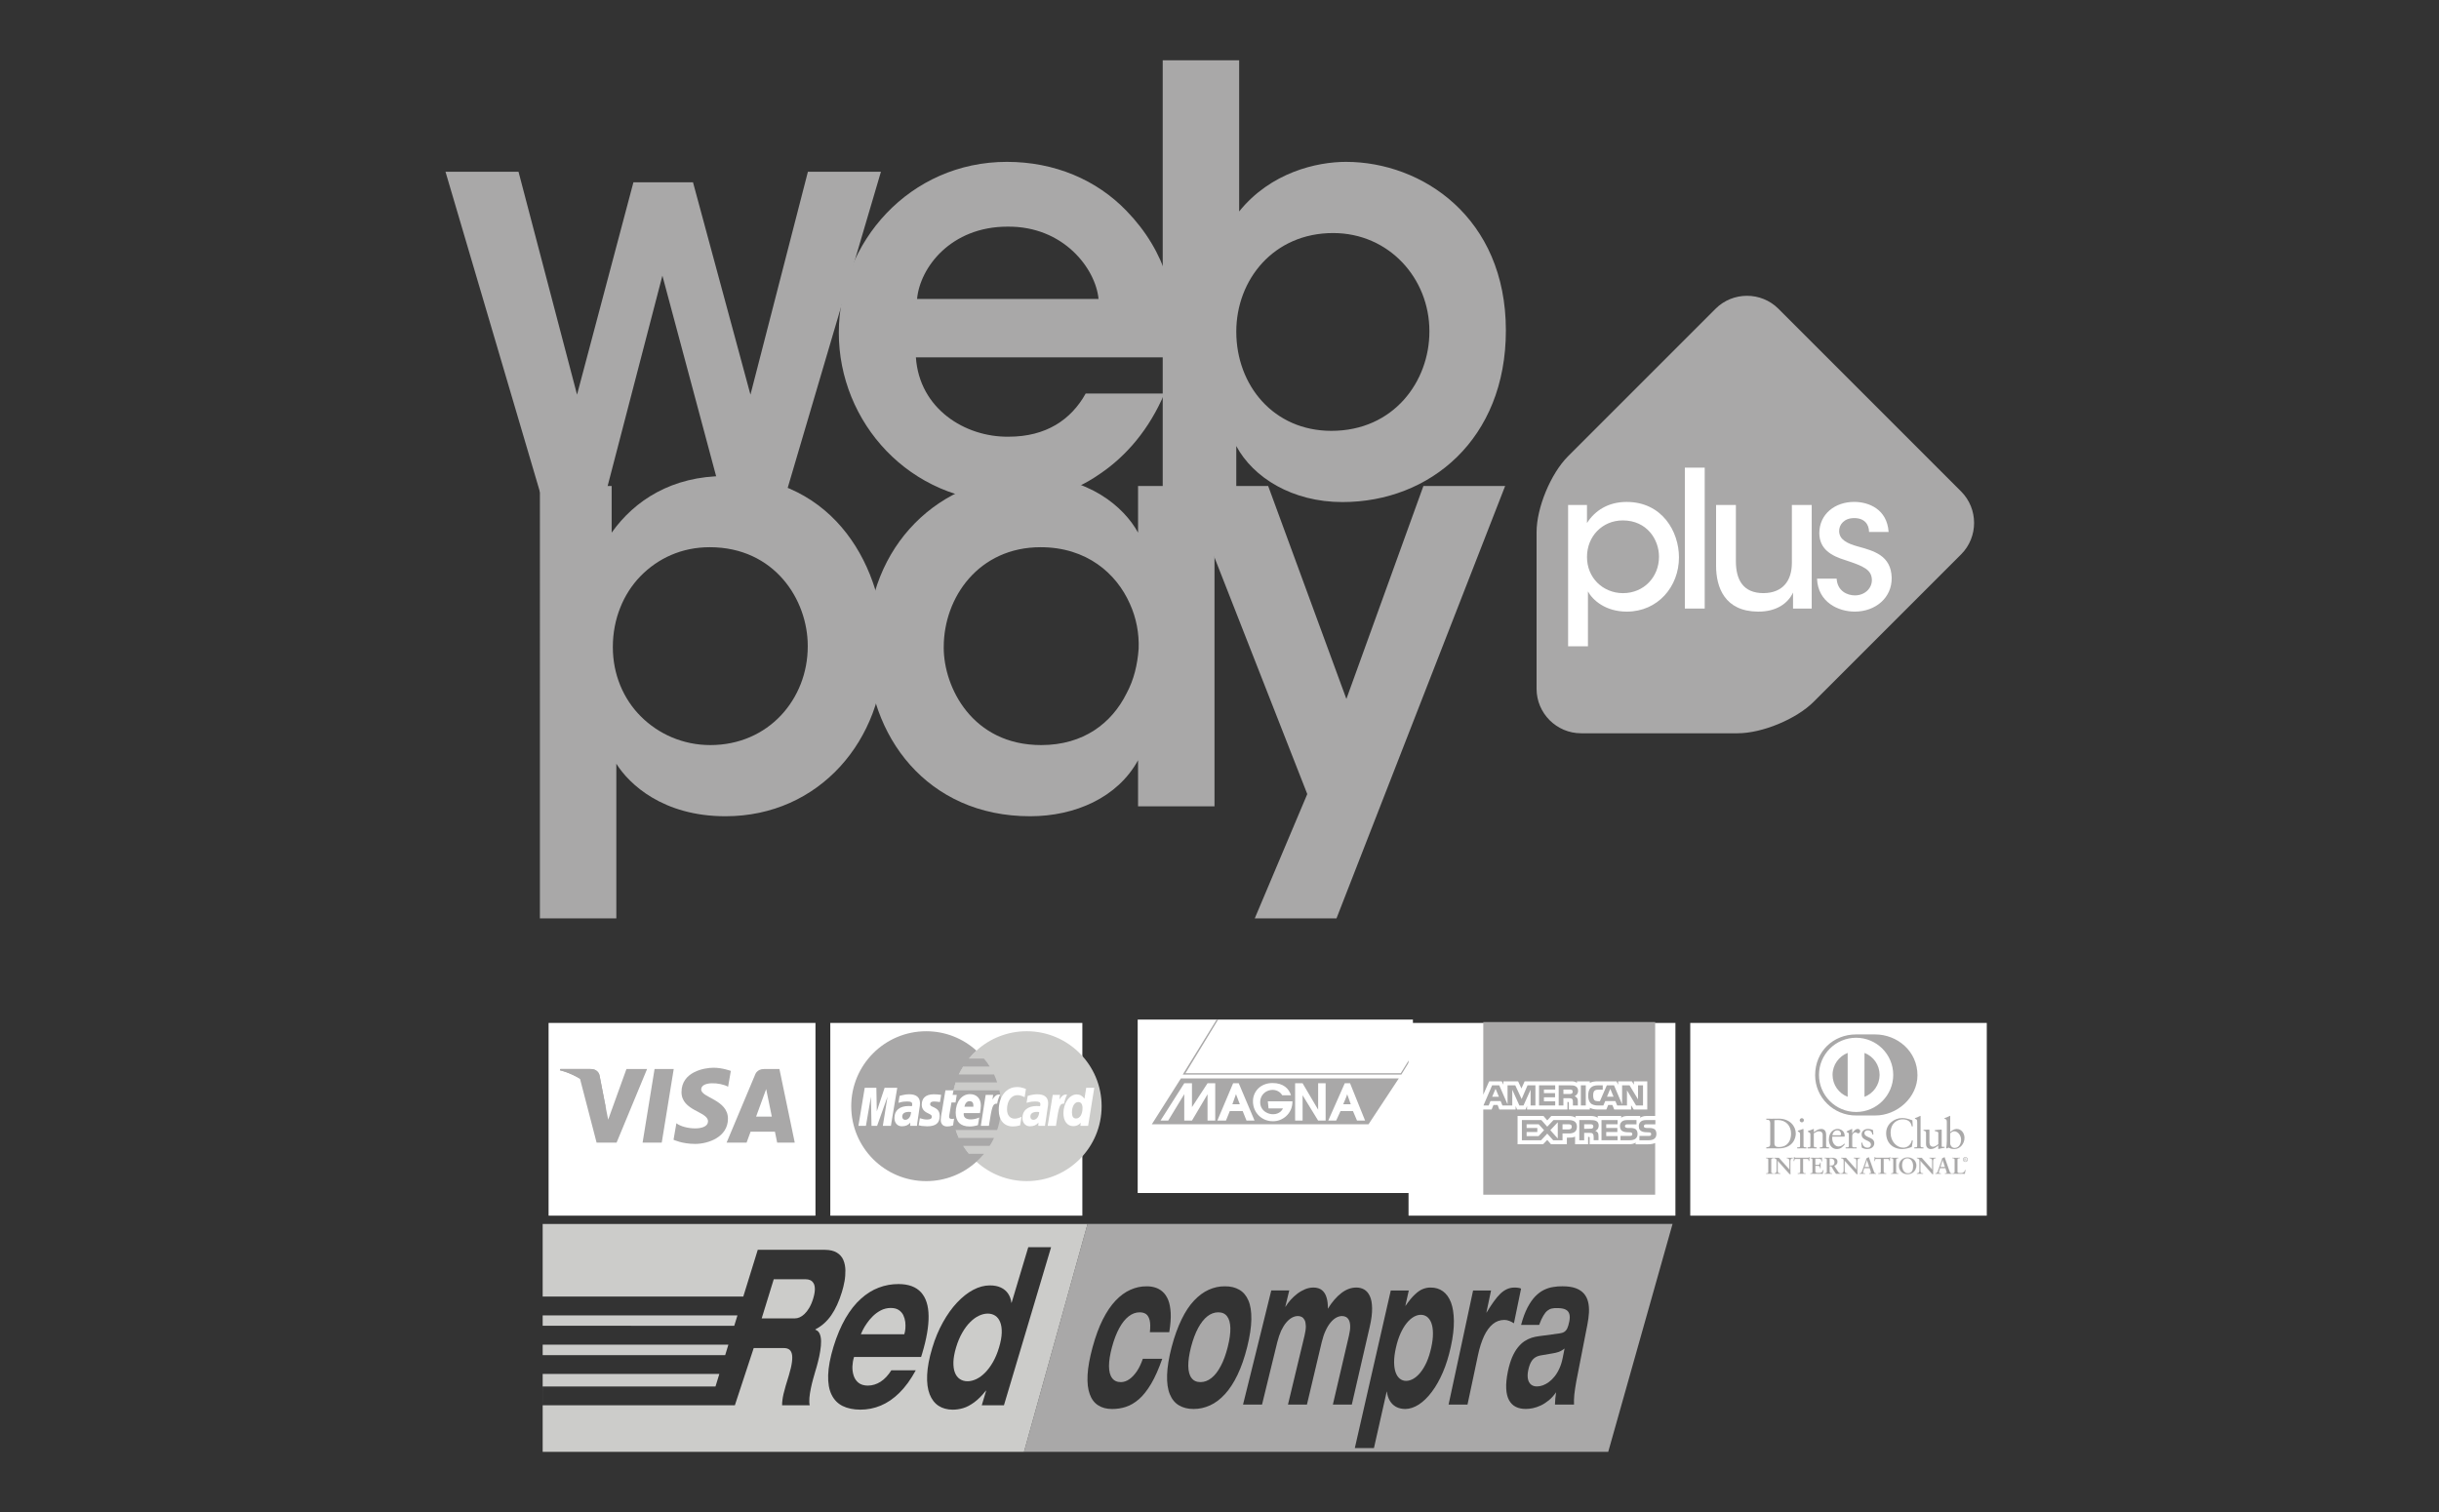 <?xml version="1.0" encoding="utf-8"?>
<!-- Generator: Adobe Illustrator 16.0.0, SVG Export Plug-In . SVG Version: 6.00 Build 0)  -->
<!DOCTYPE svg PUBLIC "-//W3C//DTD SVG 1.1//EN" "http://www.w3.org/Graphics/SVG/1.1/DTD/svg11.dtd">
<svg version="1.1" id="Layer_1" xmlns="http://www.w3.org/2000/svg" xmlns:xlink="http://www.w3.org/1999/xlink" x="0px" y="0px"
	 width="164.5px" height="102px" viewBox="0 0 164.5 102" enable-background="new 0 0 164.5 102" xml:space="preserve">
<rect x="0" y="0" width="164.5" height="102" fill="#333333" stroke="none"/>
<g>
	<rect x="114" y="69" fill="#FFFFFF" width="20" height="13"/>
	<polygon fill-rule="evenodd" clip-rule="evenodd" fill="#FFFFFF" points="76.732,68.775 95.295,68.775 95.295,80.473 
		76.732,80.473 76.732,68.775 	"/>
	<g>
		<polygon fill-rule="evenodd" clip-rule="evenodd" fill="#A9A8A8" points="83.118,74.486 83.621,74.486 83.362,73.803 		"/>
		<path fill-rule="evenodd" clip-rule="evenodd" fill="#A9A8A8" d="M90.593,74.486h0.512l-0.244-0.678
			C90.86,73.879,90.593,74.486,90.593,74.486z"/>
		<path fill-rule="evenodd" clip-rule="evenodd" fill="#A9A8A8" d="M79.646,72.744l-1.961,3.094h14.615l2.042-3.094H79.646z
			 M81.962,75.588h-0.519v-1.775l-1.05,1.775h-0.52v-1.783l-1.082,1.783h-0.519l1.601-2.518h0.52v1.609l1.05-1.609h0.519V75.588z
			 M84.072,75.588l-0.258-0.641h-0.87l-0.258,0.641h-0.582l1.065-2.518h0.379l1.067,2.518H84.072z M85.86,75.631
			c-0.699,0.016-1.353-0.531-1.353-1.344c0-0.682,0.532-1.236,1.322-1.232c0.72-0.002,1.107,0.373,1.241,0.824
			c-0.194,0-0.39,0-0.588,0c-0.382-0.646-1.481-0.389-1.489,0.469c-0.005,0.848,1.214,1.104,1.54,0.418c-0.324,0-0.651,0-0.974,0
			c-0.017-0.158-0.032-0.318-0.05-0.479c0.553,0,1.107,0,1.661,0C87.183,75.141,86.469,75.646,85.86,75.631z M89.408,75.588h-0.505
			l-1.049-1.709v1.709h-0.504V73.07h0.504l1.049,1.783V73.07h0.505V75.588z M91.525,75.588l-0.273-0.641h-0.84l-0.294,0.641h-0.533
			l1.113-2.518h0.358l1.014,2.518H91.525z"/>
	</g>
	<polygon fill-rule="evenodd" clip-rule="evenodd" fill="#A9A8A8" points="82.056,68.775 79.771,72.484 94.514,72.484 
		95.295,71.211 95.295,71.072 94.472,72.395 79.953,72.395 82.159,68.775 82.056,68.775 	"/>
	<rect x="56" y="69" fill="#FFFFFF" width="17" height="13"/>
	<rect x="37" y="69" fill="#FFFFFF" width="18" height="13"/>
	<g>
		<path fill="#A9A8A8" d="M30.047,11.586h4.925l3.947,15.035l3.803-14.326h4.018l3.875,14.326l3.875-15.035h4.925l-6.373,21.61
			h-4.454l-3.912-14.603l-3.801,14.603h-4.454L30.047,11.586z"/>
		<path fill="#A9A8A8" d="M61.773,24.105c0.235,3.461,3.306,5.391,6.257,5.352c2.52,0,4.211-1.143,5.196-2.914h5.312
			c-1.023,2.402-2.559,4.213-4.369,5.432c-1.809,1.26-3.934,1.891-6.18,1.891c-6.651,0-11.414-5.392-11.414-11.415
			c0-6.141,4.802-11.533,11.335-11.533c3.228,0,6.062,1.22,8.069,3.307c2.637,2.715,3.623,6.101,3.189,9.881H61.773z M74.092,20.167
			c-0.195-2.047-2.36-4.92-6.141-4.879c-3.818,0-5.904,2.754-6.099,4.879H74.092z"/>
		<path fill="#A9A8A8" d="M78.42,4.068h5.156v7.597v2.598c2.126-2.637,5.236-3.345,7.204-3.345c5.115,0,10.785,3.739,10.785,11.375
			c0,7.322-5.118,11.573-11.023,11.573c-3.385,0-6.021-1.653-7.16-3.779v3.11H78.42V4.068z M96.407,22.332
			c0-3.544-2.715-6.612-6.493-6.612c-4.015,0-6.532,3.149-6.532,6.65c0,3.622,2.518,6.692,6.413,6.692
			c4.213,0,6.612-3.346,6.612-6.692V22.332z"/>
	</g>
	<g>
		<path fill="#A9A8A8" d="M36.414,32.78h4.84v3.149c1.537-2.166,4.055-3.817,7.637-3.817c7.557,0,10.745,6.415,10.745,11.65
			c0,6.141-4.369,11.297-10.705,11.297c-4.213,0-6.497-2.164-7.362-3.543v2.875v7.559h-5.155V32.78z M54.479,43.564
			c0-3.11-2.242-6.653-6.613-6.653c-1.889,0-3.502,0.75-4.683,1.97c-1.143,1.18-1.85,2.876-1.85,4.763
			c0,1.848,0.707,3.502,1.89,4.682c1.181,1.182,2.835,1.932,4.683,1.932c3.936,0,6.573-3.111,6.573-6.654V43.564z"/>
		<path fill="#A9A8A8" d="M81.913,54.391h-5.156v-3.111c-1.377,2.521-4.25,3.779-7.282,3.779c-6.927,0-10.981-5.393-10.981-11.494
			c0-6.809,4.921-11.453,10.981-11.453c3.937,0,6.338,2.085,7.282,3.817V32.78h5.156V54.391z M63.65,43.684
			c0,2.678,1.928,6.574,6.573,6.574c2.872,0,4.763-1.496,5.747-3.465c0.512-0.943,0.748-1.967,0.826-3.031
			c0.041-1.025-0.157-2.086-0.59-3.032c-0.905-2.048-2.911-3.819-6.022-3.819c-4.172,0-6.533,3.386-6.533,6.733V43.684z"/>
		<path fill="#A9A8A8" d="M88.17,53.562L80.021,32.78h5.511l5.276,14.367l5.195-14.367h5.513L90.14,61.949h-5.512L88.17,53.562z"/>
	</g>
	<g>
		<path fill="#A9A8A8" d="M119.948,20.828c-1.167-1.167-3.075-1.167-4.242,0l-9.95,9.95c-1.166,1.167-2.121,3.471-2.121,5.121
			v10.563c0,1.65,1.35,3,3,3h10.563c1.65,0,3.955-0.954,5.122-2.121l9.949-9.947c1.166-1.167,1.167-3.076,0-4.243L119.948,20.828z"
			/>
	</g>
	<g>
		<path fill="#FFFFFF" d="M105.763,34.063h1.272v1.22c0.526-0.835,1.426-1.426,2.671-1.426c2.403,0,3.533,2.004,3.533,3.738
			c0,1.978-1.427,3.661-3.519,3.661c-1.453,0-2.313-0.795-2.62-1.362v1.155v2.544h-1.338V34.063z M111.892,37.543
			c0-1.143-0.811-2.439-2.441-2.439c-0.695,0-1.298,0.27-1.733,0.719c-0.425,0.437-0.682,1.053-0.682,1.746
			c0,0.694,0.257,1.297,0.693,1.735c0.437,0.437,1.053,0.706,1.733,0.706c1.413,0,2.43-1.092,2.43-2.452V37.543z"/>
		<path fill="#FFFFFF" d="M113.636,31.545h1.339v9.504h-1.339V31.545z"/>
		<path fill="#FFFFFF" d="M122.191,41.049h-1.258V39.97c-0.336,0.721-1.119,1.298-2.363,1.286c-2.251-0.013-2.828-1.643-2.828-3.096
			v-4.097h1.336v3.788c0,1.26,0.488,2.158,1.863,2.158c1.311-0.013,1.913-0.847,1.913-2.042v-3.904h1.337V41.049z"/>
		<path fill="#FFFFFF" d="M126.059,35.886c0-0.54-0.334-0.949-1.017-0.938c-0.653,0-1.015,0.437-1,0.899
			c0.024,0.552,0.526,0.81,1.269,1.016c1.068,0.294,2.236,0.603,2.275,2.105c0.025,1.362-1.104,2.287-2.493,2.287
			c-1.104,0-2.478-0.629-2.542-2.221h1.323c0.051,0.846,0.732,1.127,1.231,1.127c0.643,0,1.146-0.448,1.146-1.039
			c-0.015-0.694-0.54-0.926-1.786-1.337c-0.976-0.296-1.746-0.757-1.76-1.81c0-1.323,1.078-2.121,2.352-2.121
			c0.961,0,2.22,0.477,2.322,2.029H126.059z"/>
	</g>
	<g>
		<path fill="#A9A8A8" d="M82.167,88.52c-0.259,0-0.51,0.092-0.736,0.271c-0.228,0.18-0.438,0.445-0.624,0.793
			c-0.186,0.346-0.345,0.771-0.477,1.275c-0.129,0.506-0.189,0.934-0.185,1.285c0.006,0.354,0.078,0.625,0.218,0.807
			c0.137,0.186,0.339,0.277,0.603,0.277s0.512-0.092,0.742-0.277c0.233-0.182,0.441-0.453,0.627-0.807
			c0.188-0.352,0.344-0.779,0.471-1.285c0.126-0.504,0.187-0.93,0.177-1.275c-0.01-0.348-0.081-0.613-0.221-0.793
			C82.628,88.611,82.429,88.52,82.167,88.52z"/>
		<path fill="#A9A8A8" d="M96.253,88.828c-0.122-0.092-0.264-0.139-0.426-0.139c-0.158,0-0.317,0.047-0.48,0.139
			c-0.163,0.096-0.319,0.232-0.47,0.418s-0.291,0.418-0.416,0.693c-0.124,0.277-0.23,0.598-0.311,0.963
			c-0.084,0.367-0.123,0.691-0.123,0.971c0.002,0.277,0.034,0.51,0.103,0.703c0.068,0.186,0.163,0.326,0.284,0.424
			c0.123,0.094,0.263,0.145,0.422,0.145c0.165,0,0.33-0.051,0.494-0.145c0.165-0.098,0.322-0.238,0.475-0.424
			c0.154-0.193,0.293-0.426,0.418-0.703c0.124-0.279,0.225-0.604,0.308-0.971c0.079-0.365,0.119-0.686,0.115-0.963
			c-0.001-0.275-0.036-0.508-0.106-0.693C96.471,89.061,96.373,88.924,96.253,88.828z"/>
		<path fill="#A9A8A8" d="M73.35,82.559l-4.287,15.373h39.405l4.338-15.373H73.35z M77.641,93.34
			c-0.265,0.441-0.538,0.793-0.82,1.037c-0.286,0.248-0.578,0.42-0.882,0.52c-0.3,0.098-0.612,0.146-0.93,0.145
			c-0.37,0-0.685-0.082-0.938-0.246c-0.257-0.16-0.452-0.414-0.572-0.754c-0.126-0.338-0.175-0.773-0.147-1.301
			c0.027-0.525,0.144-1.156,0.341-1.881c0.198-0.721,0.426-1.344,0.687-1.859c0.263-0.521,0.551-0.945,0.864-1.273
			c0.311-0.328,0.644-0.572,0.995-0.727c0.352-0.158,0.715-0.238,1.092-0.234c0.2-0.004,0.39,0.023,0.574,0.078
			c0.184,0.057,0.354,0.15,0.504,0.283c0.153,0.133,0.279,0.316,0.378,0.553c0.096,0.234,0.15,0.529,0.172,0.887
			c0.018,0.357-0.017,0.787-0.098,1.291c-0.438,0-0.871,0-1.307,0c0.036-0.336,0.034-0.602-0.013-0.799
			c-0.051-0.195-0.129-0.334-0.244-0.42c-0.118-0.082-0.263-0.121-0.437-0.119c-0.261,0-0.505,0.092-0.735,0.271
			c-0.233,0.18-0.446,0.445-0.635,0.793c-0.189,0.346-0.354,0.771-0.49,1.275c-0.137,0.506-0.203,0.934-0.203,1.285
			c0.003,0.354,0.068,0.625,0.207,0.807c0.134,0.186,0.332,0.277,0.597,0.277c0.189-0.002,0.378-0.062,0.562-0.191
			c0.186-0.127,0.355-0.311,0.518-0.547c0.154-0.232,0.289-0.514,0.397-0.838c0.437,0,0.873,0,1.312,0
			C78.151,92.334,77.903,92.896,77.641,93.34z M82.616,94.041c-0.31,0.34-0.644,0.594-0.999,0.754
			c-0.354,0.164-0.728,0.246-1.112,0.246c-0.388,0-0.718-0.082-0.99-0.246c-0.274-0.16-0.479-0.414-0.617-0.754
			c-0.14-0.338-0.2-0.773-0.183-1.301c0.017-0.525,0.118-1.156,0.308-1.881c0.189-0.721,0.415-1.342,0.669-1.859
			c0.251-0.521,0.532-0.945,0.844-1.273c0.311-0.328,0.639-0.572,0.985-0.727c0.352-0.158,0.716-0.238,1.095-0.234
			c0.38-0.004,0.704,0.076,0.972,0.234c0.269,0.154,0.475,0.398,0.613,0.727c0.142,0.328,0.205,0.752,0.197,1.273
			c-0.008,0.518-0.102,1.139-0.28,1.859c-0.182,0.725-0.4,1.355-0.653,1.881C83.211,93.268,82.93,93.703,82.616,94.041z
			 M89.896,94.744c0.184-0.781,0.364-1.562,0.546-2.34c0.181-0.773,0.362-1.549,0.541-2.318c0.061-0.256,0.086-0.467,0.081-0.639
			c-0.003-0.17-0.036-0.305-0.086-0.402c-0.054-0.1-0.118-0.168-0.198-0.211c-0.083-0.041-0.172-0.062-0.264-0.061
			c-0.134,0-0.263,0.035-0.393,0.107c-0.133,0.074-0.261,0.18-0.38,0.328c-0.123,0.145-0.236,0.33-0.337,0.551
			c-0.104,0.221-0.192,0.484-0.264,0.785c-0.164,0.697-0.329,1.391-0.495,2.09c-0.168,0.703-0.334,1.406-0.5,2.111
			c-0.427,0-0.854,0-1.279,0c0.189-0.783,0.375-1.564,0.562-2.342c0.186-0.773,0.371-1.549,0.557-2.318
			c0.059-0.256,0.09-0.467,0.085-0.639c-0.005-0.17-0.031-0.305-0.082-0.402c-0.054-0.1-0.114-0.168-0.194-0.211
			c-0.079-0.041-0.163-0.062-0.254-0.061c-0.135,0-0.27,0.035-0.401,0.107c-0.135,0.074-0.262,0.18-0.387,0.328
			c-0.126,0.145-0.238,0.33-0.345,0.551c-0.099,0.221-0.189,0.484-0.264,0.785c-0.171,0.697-0.341,1.391-0.512,2.09
			c-0.171,0.703-0.344,1.406-0.514,2.111c-0.43,0-0.856,0-1.282,0c0.32-1.303,0.643-2.6,0.963-3.883
			c0.313-1.279,0.628-2.553,0.942-3.818c0.405,0,0.811,0,1.213,0c-0.09,0.367-0.18,0.734-0.268,1.104c0,0,0.005,0,0.012,0
			c0.1-0.162,0.216-0.316,0.353-0.471c0.142-0.152,0.289-0.295,0.455-0.418c0.169-0.127,0.341-0.221,0.522-0.299
			c0.183-0.072,0.362-0.109,0.549-0.111c0.244,0.002,0.436,0.061,0.583,0.178c0.143,0.117,0.248,0.283,0.309,0.494
			c0.066,0.213,0.095,0.465,0.088,0.758c0.283-0.459,0.588-0.809,0.91-1.057c0.321-0.246,0.655-0.371,1.006-0.373
			c0.192-0.002,0.371,0.041,0.531,0.131c0.159,0.092,0.287,0.238,0.382,0.441c0.098,0.203,0.15,0.477,0.155,0.816
			C92.549,88.58,92.498,89,92.382,89.5c-0.2,0.865-0.4,1.734-0.601,2.607c-0.2,0.877-0.403,1.756-0.607,2.637
			C90.75,94.744,90.324,94.744,89.896,94.744z M96.569,93.887c-0.276,0.369-0.567,0.652-0.874,0.852
			c-0.304,0.197-0.615,0.299-0.922,0.303c-0.24-0.004-0.446-0.055-0.62-0.148c-0.173-0.098-0.313-0.234-0.415-0.41
			c-0.104-0.172-0.17-0.377-0.199-0.613c-0.008,0-0.013,0-0.013,0c-0.145,0.631-0.288,1.264-0.429,1.898
			c-0.143,0.631-0.287,1.271-0.43,1.908c-0.431,0-0.861,0-1.29,0c0.413-1.811,0.821-3.604,1.227-5.381
			c0.403-1.764,0.802-3.512,1.198-5.248c0.402,0,0.811,0,1.215,0c-0.08,0.342-0.154,0.686-0.231,1.031c0.002,0,0.005,0,0.013,0
			c0.234-0.336,0.445-0.594,0.638-0.77c0.191-0.18,0.373-0.303,0.545-0.367c0.171-0.064,0.345-0.098,0.517-0.092
			c0.314,0,0.586,0.082,0.818,0.25c0.23,0.162,0.41,0.412,0.542,0.746c0.128,0.332,0.192,0.748,0.2,1.252
			c0.006,0.5-0.062,1.09-0.21,1.762c-0.137,0.629-0.316,1.201-0.534,1.709C97.096,93.08,96.846,93.52,96.569,93.887z
			 M100.688,89.311c-0.227,0.186-0.425,0.455-0.592,0.805c-0.163,0.352-0.303,0.777-0.409,1.277
			c-0.115,0.555-0.234,1.113-0.353,1.67c-0.12,0.559-0.237,1.121-0.358,1.682c-0.423,0-0.851,0-1.276,0
			c0.28-1.301,0.558-2.598,0.836-3.881c0.273-1.279,0.547-2.553,0.817-3.816c0.403,0,0.807,0,1.212,0
			c-0.105,0.494-0.209,0.988-0.314,1.486c0.003,0,0.007,0,0.013,0c0.178-0.291,0.34-0.543,0.493-0.754
			c0.153-0.213,0.304-0.387,0.447-0.527c0.145-0.135,0.294-0.234,0.449-0.303c0.151-0.066,0.316-0.1,0.493-0.1
			c0.073,0,0.149,0.002,0.226,0.014c0.078,0.006,0.151,0.027,0.218,0.057c-0.16,0.775-0.322,1.557-0.482,2.34
			c-0.104-0.066-0.208-0.123-0.314-0.162c-0.105-0.043-0.22-0.066-0.333-0.066C101.17,89.035,100.913,89.127,100.688,89.311z
			 M107.169,88.529c-0.015,0.256-0.048,0.529-0.106,0.816c-0.124,0.633-0.248,1.266-0.372,1.904
			c-0.126,0.639-0.248,1.277-0.375,1.922c-0.062,0.336-0.106,0.637-0.135,0.895c-0.022,0.26-0.032,0.484-0.02,0.678
			c-0.434,0-0.859,0-1.286,0c0.009-0.137,0.014-0.277,0.024-0.414c0.013-0.141,0.034-0.277,0.054-0.418
			c-0.155,0.221-0.316,0.4-0.493,0.545c-0.182,0.146-0.36,0.262-0.542,0.348c-0.186,0.084-0.363,0.146-0.536,0.182
			c-0.171,0.035-0.331,0.051-0.477,0.051c-0.255,0-0.479-0.045-0.671-0.141c-0.19-0.094-0.341-0.244-0.454-0.447
			c-0.111-0.201-0.176-0.463-0.192-0.783c-0.018-0.322,0.021-0.709,0.113-1.162c0.077-0.371,0.176-0.693,0.288-0.957
			c0.117-0.266,0.243-0.486,0.384-0.658c0.143-0.176,0.29-0.318,0.446-0.42c0.159-0.102,0.319-0.182,0.483-0.234
			c0.162-0.051,0.322-0.084,0.481-0.104c0.463-0.061,0.923-0.121,1.381-0.186c0.133-0.02,0.243-0.047,0.324-0.096
			c0.085-0.051,0.157-0.129,0.212-0.236c0.055-0.113,0.1-0.268,0.141-0.469c0.04-0.203,0.044-0.375,0.005-0.506
			c-0.037-0.137-0.122-0.238-0.251-0.303c-0.133-0.068-0.32-0.1-0.561-0.1c-0.136-0.004-0.258,0.006-0.361,0.027
			c-0.109,0.021-0.212,0.072-0.305,0.145c-0.096,0.076-0.188,0.188-0.278,0.344c-0.091,0.15-0.187,0.361-0.281,0.619
			c-0.407,0-0.814,0-1.219,0c0.126-0.467,0.271-0.857,0.434-1.172c0.165-0.314,0.341-0.566,0.527-0.758
			c0.192-0.193,0.385-0.336,0.59-0.436c0.204-0.096,0.406-0.162,0.623-0.193c0.205-0.035,0.413-0.051,0.621-0.047
			c0.358,0,0.656,0.043,0.892,0.129c0.234,0.088,0.419,0.211,0.555,0.367c0.132,0.156,0.229,0.344,0.279,0.557
			C107.164,88.033,107.181,88.271,107.169,88.529z"/>
		<path fill="#A9A8A8" d="M104.712,91.291c-0.256,0.045-0.512,0.088-0.763,0.131c-0.153,0.023-0.288,0.07-0.401,0.141
			s-0.211,0.176-0.288,0.316c-0.076,0.141-0.142,0.324-0.188,0.553c-0.048,0.234-0.052,0.432-0.017,0.594
			c0.034,0.16,0.102,0.281,0.204,0.365c0.105,0.086,0.236,0.129,0.396,0.129c0.131,0,0.263-0.025,0.401-0.072
			c0.143-0.053,0.281-0.129,0.416-0.23c0.137-0.102,0.266-0.229,0.388-0.383c0.119-0.152,0.229-0.334,0.319-0.539
			c0.095-0.207,0.167-0.441,0.218-0.701c0.042-0.209,0.086-0.42,0.127-0.633c-0.143,0.113-0.281,0.189-0.416,0.236
			C104.973,91.242,104.841,91.273,104.712,91.291z"/>
	</g>
	<g>
		<path fill="#CCCCCA" d="M60.927,88.719c-0.071-0.145-0.17-0.26-0.309-0.352c-0.136-0.094-0.319-0.139-0.541-0.139
			c-0.243,0-0.467,0.057-0.67,0.162c-0.203,0.107-0.383,0.238-0.542,0.396c-0.161,0.158-0.299,0.322-0.409,0.49
			c-0.114,0.166-0.201,0.312-0.266,0.443c-0.066,0.129-0.102,0.213-0.115,0.252c0,0.014-0.005,0.023-0.008,0.031
			c0.974,0,1.948,0,2.924,0c0.002-0.008,0.005-0.018,0.007-0.031c0.031-0.086,0.051-0.201,0.065-0.342
			c0.013-0.145,0.011-0.295-0.007-0.459C61.038,89.016,60.994,88.863,60.927,88.719z"/>
		<polygon fill="#CCCCCA" points="49.739,88.727 36.601,88.727 36.601,89.426 49.521,89.432 		"/>
		<polygon fill="#CCCCCA" points="49.127,90.701 36.601,90.701 36.601,91.408 48.911,91.408 		"/>
		<path fill="#CCCCCA" d="M67.128,88.752c-0.144-0.096-0.315-0.145-0.508-0.145c-0.196,0-0.395,0.049-0.599,0.145
			c-0.205,0.098-0.4,0.24-0.59,0.432c-0.193,0.191-0.37,0.43-0.532,0.713c-0.163,0.283-0.303,0.613-0.416,0.99
			c-0.112,0.377-0.171,0.705-0.18,0.988c-0.006,0.283,0.025,0.523,0.103,0.717c0.075,0.191,0.188,0.336,0.334,0.432
			c0.146,0.096,0.318,0.146,0.513,0.146c0.195,0,0.394-0.051,0.597-0.146c0.201-0.096,0.397-0.24,0.589-0.432
			c0.191-0.193,0.369-0.434,0.532-0.717c0.162-0.283,0.3-0.611,0.411-0.988c0.113-0.377,0.173-0.707,0.18-0.99
			s-0.027-0.521-0.105-0.713C67.382,88.992,67.274,88.85,67.128,88.752z"/>
		<path fill="#CCCCCA" d="M36.601,82.559v4.898h13.531l0.976-3.152c1.507,0,3.016-0.002,4.527,0
			c0.345,0.002,0.615,0.068,0.813,0.193c0.201,0.123,0.346,0.289,0.433,0.496c0.089,0.211,0.132,0.436,0.137,0.686
			c0.005,0.252-0.014,0.504-0.061,0.758c-0.046,0.254-0.105,0.488-0.172,0.705c-0.193,0.635-0.433,1.162-0.723,1.578
			c-0.292,0.418-0.645,0.732-1.062,0.945c-0.005,0.012-0.005,0.021-0.01,0.029c0.135,0.043,0.233,0.133,0.292,0.268
			c0.061,0.137,0.093,0.305,0.096,0.506c0,0.201-0.016,0.422-0.056,0.658c-0.038,0.234-0.083,0.469-0.147,0.707
			c-0.058,0.24-0.123,0.463-0.188,0.672c-0.043,0.135-0.089,0.301-0.142,0.498c-0.056,0.201-0.109,0.414-0.155,0.639
			s-0.081,0.439-0.099,0.643c-0.017,0.201-0.01,0.373,0.02,0.506c-0.621,0-1.241,0-1.862,0c-0.002-0.119,0.006-0.24,0.024-0.363
			c0.014-0.123,0.039-0.262,0.075-0.414c0.037-0.15,0.083-0.328,0.141-0.531c0.06-0.201,0.13-0.436,0.217-0.713
			c0.111-0.363,0.18-0.67,0.209-0.906c0.03-0.242,0.025-0.432-0.013-0.566c-0.04-0.137-0.105-0.229-0.196-0.285
			c-0.096-0.057-0.208-0.084-0.339-0.082c-0.681,0.002-1.358,0-2.033,0l-1.271,3.861h-0.801h-0.022h-0.025h-0.028H48.66h-0.027
			h-0.025h-0.026h-0.021h-0.005h-0.028h-0.027h-0.026H48.45h-0.028h-0.027h-0.026h-0.013h-0.015h-0.025H48.29h-0.028h-0.027h-0.026
			h-0.025h-0.028h-0.002H48.13h-0.028h-0.025h-0.028h-0.025h-0.028h-0.025h-0.019h-0.007h-0.027h-0.026h-0.027H36.602l0.002-1.268
			h11.652l0.261-0.848H36.601v5.256h32.462l4.287-15.373H36.601z M62.124,91.533c-1.506,0-3.015,0-4.522,0
			c-0.004,0.008-0.006,0.018-0.009,0.029c-0.059,0.191-0.091,0.396-0.102,0.613c-0.005,0.219,0.021,0.422,0.086,0.619
			c0.061,0.193,0.171,0.354,0.322,0.477c0.156,0.125,0.361,0.189,0.623,0.193c0.312,0,0.603-0.09,0.87-0.262
			c0.272-0.174,0.512-0.434,0.725-0.771c0.547,0,1.098,0,1.648,0c-0.337,0.621-0.706,1.127-1.106,1.521
			c-0.397,0.393-0.817,0.678-1.258,0.861c-0.44,0.184-0.899,0.273-1.372,0.273c-0.469-0.002-0.865-0.084-1.197-0.246
			c-0.329-0.164-0.578-0.418-0.747-0.764c-0.168-0.342-0.246-0.781-0.23-1.318s0.135-1.18,0.36-1.918
			c0.228-0.742,0.499-1.379,0.808-1.914c0.311-0.533,0.652-0.973,1.033-1.312c0.374-0.342,0.778-0.594,1.205-0.756
			c0.429-0.164,0.875-0.246,1.343-0.244c0.674,0.002,1.175,0.189,1.512,0.555c0.334,0.367,0.504,0.896,0.513,1.592
			c0.011,0.699-0.136,1.543-0.432,2.535C62.172,91.377,62.148,91.455,62.124,91.533z M67.712,94.791c-0.5,0-0.997,0-1.496,0
			c0.099-0.328,0.198-0.658,0.295-0.986c-0.006,0-0.012,0-0.019,0c-0.266,0.336-0.527,0.598-0.78,0.783
			c-0.256,0.188-0.504,0.322-0.749,0.395c-0.245,0.072-0.48,0.105-0.716,0.105c-0.367-0.004-0.684-0.09-0.95-0.264
			c-0.263-0.174-0.463-0.436-0.598-0.781c-0.134-0.35-0.191-0.783-0.167-1.301c0.023-0.521,0.136-1.125,0.343-1.812
			c0.191-0.643,0.435-1.221,0.725-1.74c0.288-0.516,0.604-0.961,0.957-1.334c0.347-0.367,0.707-0.654,1.084-0.852
			c0.375-0.197,0.75-0.299,1.12-0.299c0.292,0,0.537,0.049,0.745,0.145c0.205,0.096,0.367,0.234,0.485,0.408
			c0.12,0.174,0.196,0.379,0.222,0.617c0.007,0,0.013,0,0.018,0c0.188-0.623,0.375-1.25,0.56-1.875
			c0.188-0.623,0.376-1.246,0.562-1.871c0.511,0,1.024,0,1.539,0c-0.529,1.77-1.058,3.541-1.586,5.318
			C68.775,91.225,68.245,93.008,67.712,94.791z"/>
		<path fill="#CCCCCA" d="M53.93,88.861c0.11-0.047,0.219-0.123,0.33-0.229c0.112-0.105,0.219-0.242,0.319-0.412
			c0.1-0.172,0.191-0.379,0.266-0.623c0.079-0.26,0.115-0.477,0.114-0.645c-0.002-0.17-0.03-0.301-0.092-0.398
			c-0.058-0.096-0.133-0.166-0.225-0.205c-0.095-0.041-0.191-0.057-0.297-0.057c-0.722,0.004-1.44,0-2.16,0
			c-0.27,0.879-0.541,1.758-0.812,2.637c0.75,0,1.498,0,2.25,0C53.719,88.93,53.819,88.91,53.93,88.861z"/>
	</g>
	<g>
		<g>
			<polygon fill="#A9A8A8" points="44.632,77.074 43.34,77.074 44.148,72.109 45.44,72.109 			"/>
			<path fill="#A9A8A8" d="M42.251,72.109l-1.232,3.416l-0.147-0.738l0.001,0.004l-0.435-2.234c0,0-0.053-0.447-0.614-0.447h-2.036
				l-0.024,0.084c0,0,0.625,0.129,1.353,0.568l1.121,4.312h1.348l2.057-4.965H42.251z"/>
			<path fill="#A9A8A8" d="M52.417,77.074h1.186l-1.034-4.965H51.53c-0.479,0-0.595,0.369-0.595,0.369l-1.929,4.596h1.349
				l0.268-0.736h1.643L52.417,77.074z M50.996,75.318l0.679-1.857l0.381,1.857H50.996z"/>
			<path fill="#A9A8A8" d="M49.107,73.303l0.184-1.066c0,0-0.568-0.215-1.161-0.215c-0.644,0-2.166,0.281-2.166,1.643
				c0,1.283,1.788,1.299,1.788,1.973s-1.603,0.553-2.132,0.129l-0.193,1.113c0,0,0.578,0.281,1.459,0.281
				c0.881,0,2.211-0.459,2.211-1.701c0-1.289-1.804-1.41-1.804-1.973C47.294,72.926,48.554,73,49.107,73.303z"/>
		</g>
		<path fill="#A9A8A8" d="M40.874,74.791l-0.435-2.234c0,0-0.053-0.447-0.614-0.447h-2.036l-0.024,0.084c0,0,0.98,0.203,1.917,0.963
			C40.581,73.883,40.874,74.791,40.874,74.791z"/>
	</g>
	<g>
		<path fill="#A9A8A8" d="M124.617,73.984v-2.961c-0.595,0.229-1.017,0.805-1.019,1.482
			C123.601,73.18,124.022,73.754,124.617,73.984z"/>
		<path fill="#A9A8A8" d="M125.181,75.244h1.285c1.495,0.006,2.859-1.221,2.859-2.713c0-1.629-1.364-2.756-2.859-2.756h-1.285
			c-1.514,0-2.758,1.127-2.758,2.756C122.423,74.025,123.667,75.25,125.181,75.244z M125.187,70
			c1.381,0.002,2.503,1.119,2.503,2.506c0,1.381-1.122,2.5-2.503,2.502c-1.383-0.002-2.504-1.121-2.504-2.502
			C122.683,71.119,123.804,70.002,125.187,70z"/>
		<path fill="#A9A8A8" d="M126.772,72.506c-0.003-0.678-0.423-1.254-1.02-1.482v2.961C126.35,73.756,126.77,73.18,126.772,72.506z"
			/>
		<path fill="#A9A8A8" d="M119.932,77.465c1.018,0,1.186-0.715,1.186-1c0-0.51-0.407-1.008-1.152-1.008
			c-0.212,0-0.377,0.006-0.496,0.006c-0.111,0-0.227,0-0.34-0.006v0.074c0.13,0.004,0.264-0.014,0.264,0.244v1.396
			c-0.008,0.195-0.091,0.201-0.264,0.219v0.074c0.13-0.002,0.256-0.006,0.384-0.006C119.651,77.459,119.785,77.465,119.932,77.465z
			 M119.676,75.562c0.05-0.004,0.107-0.012,0.224-0.012c0.558,0,0.899,0.387,0.899,0.924c0,0.43-0.203,0.898-0.823,0.898
			c-0.142,0-0.3-0.025-0.3-0.246V75.562z"/>
		<path fill="#A9A8A8" d="M121.832,77.465v-0.074h-0.048c-0.081,0-0.145,0-0.145-0.094v-1.107c0-0.021-0.006-0.039-0.021-0.039
			s-0.032,0.004-0.05,0.014c-0.013,0.01-0.173,0.066-0.31,0.105v0.047c0.106,0.057,0.15,0.072,0.15,0.199v0.781
			c0,0.094-0.058,0.094-0.138,0.094h-0.056v0.074c0.106-0.002,0.21-0.006,0.314-0.006C121.634,77.459,121.733,77.465,121.832,77.465
			z"/>
		<path fill="#A9A8A8" d="M121.525,75.707c0.078,0,0.14-0.064,0.14-0.145c0-0.076-0.065-0.137-0.14-0.137
			c-0.073,0-0.143,0.064-0.143,0.137C121.383,75.639,121.45,75.707,121.525,75.707z"/>
		<path fill="#A9A8A8" d="M123.359,77.391h-0.05c-0.081,0-0.145,0-0.145-0.094v-0.742c0-0.225-0.087-0.404-0.332-0.404
			c-0.192,0-0.333,0.1-0.496,0.217V76.18c0-0.023-0.011-0.029-0.019-0.029c-0.138,0.061-0.256,0.1-0.377,0.139v0.055
			c0.133,0.055,0.163,0.084,0.163,0.189v0.764c0,0.094-0.054,0.094-0.136,0.094h-0.055v0.074c0.104-0.002,0.21-0.006,0.312-0.006
			c0.105,0,0.204,0.006,0.307,0.006v-0.074h-0.055c-0.078,0-0.142,0-0.142-0.094v-0.852c0.094-0.064,0.24-0.137,0.334-0.137
			c0.162,0,0.264,0.078,0.264,0.242v0.746c0,0.094-0.059,0.094-0.14,0.094h-0.052v0.074c0.105-0.002,0.209-0.006,0.313-0.006
			c0.101,0,0.201,0.006,0.303,0.006V77.391z"/>
		<path fill="#A9A8A8" d="M124.388,76.672l0.026-0.018c0.001-0.018,0.001-0.033,0.001-0.053c-0.001-0.303-0.251-0.451-0.486-0.451
			c-0.202,0-0.58,0.17-0.58,0.73c0,0.186,0.093,0.627,0.549,0.627c0.235,0,0.4-0.148,0.532-0.324l-0.04-0.041
			c-0.106,0.107-0.23,0.193-0.389,0.193c-0.23,0-0.405-0.225-0.423-0.496c-0.005-0.1-0.005-0.143,0-0.168H124.388z M123.918,76.244
			c0.162,0,0.25,0.115,0.25,0.264c0,0.035-0.009,0.072-0.079,0.072h-0.503C123.621,76.373,123.742,76.244,123.918,76.244z"/>
		<path fill="#A9A8A8" d="M125.136,76.381c0.102,0,0.102,0.068,0.19,0.068c0.081,0,0.137-0.068,0.137-0.146
			c0-0.104-0.094-0.152-0.165-0.152c-0.176,0-0.296,0.186-0.367,0.297h-0.008v-0.26c0-0.027-0.007-0.037-0.023-0.037
			c-0.026,0-0.142,0.076-0.352,0.166v0.041c0.044,0.023,0.149,0.041,0.149,0.131v0.809c0,0.094-0.058,0.094-0.139,0.094h-0.079
			v0.074c0.104-0.002,0.229-0.006,0.344-0.006c0.125,0,0.244,0.004,0.401,0.006v-0.074h-0.159c-0.081,0-0.14,0-0.14-0.094v-0.676
			C124.926,76.447,125.088,76.381,125.136,76.381z"/>
		<path fill="#A9A8A8" d="M125.952,77.416c-0.212,0-0.327-0.16-0.364-0.35l-0.052,0.012l0.033,0.332
			c0.099,0.059,0.235,0.098,0.351,0.098c0.341,0,0.493-0.201,0.493-0.391c0-0.451-0.665-0.348-0.665-0.686
			c0-0.123,0.107-0.188,0.222-0.188c0.187,0,0.286,0.102,0.315,0.285h0.065l-0.021-0.295c-0.111-0.057-0.235-0.084-0.327-0.084
			c-0.317,0-0.445,0.207-0.445,0.367c0,0.465,0.628,0.354,0.628,0.695C126.185,77.312,126.119,77.416,125.952,77.416z"/>
		<path fill="#A9A8A8" d="M128.946,77.357l0.068-0.422l-0.068-0.018c-0.057,0.303-0.293,0.498-0.577,0.498
			c-0.441,0-0.856-0.416-0.856-0.998c0-0.689,0.479-0.912,0.811-0.912c0.321,0,0.561,0.137,0.615,0.473h0.071l-0.028-0.41
			c-0.223-0.078-0.444-0.154-0.679-0.154c-0.562,0-1.09,0.422-1.09,1.014c0,0.646,0.424,1.08,1.1,1.08
			C128.503,77.508,128.827,77.43,128.946,77.357z"/>
		<path fill="#A9A8A8" d="M129.156,75.469c0.107,0.031,0.151,0.037,0.151,0.225v1.604c0,0.094-0.058,0.094-0.139,0.094h-0.056v0.074
			c0.109-0.002,0.212-0.006,0.313-0.006c0.104,0,0.206,0.006,0.304,0.006v-0.074h-0.047c-0.084,0-0.147,0-0.147-0.094v-1.99
			c0-0.021-0.005-0.039-0.022-0.039c-0.009,0-0.031,0.014-0.063,0.031c-0.06,0.035-0.181,0.088-0.294,0.123V75.469z"/>
		<path fill="#A9A8A8" d="M129.902,76.43v0.736c0,0.242,0.161,0.342,0.315,0.342c0.205,0,0.337-0.1,0.51-0.242v0.232l0.015,0.01
			c0.054-0.016,0.292-0.078,0.416-0.088v-0.061c-0.038,0-0.083,0.002-0.117,0.002c-0.048,0-0.082-0.002-0.082-0.055v-1.059
			c0-0.033,0-0.055-0.021-0.055c-0.027,0-0.189,0.023-0.448,0.041v0.053c0.102,0.029,0.24,0.059,0.24,0.117v0.773
			c-0.121,0.102-0.251,0.176-0.347,0.176c-0.25,0-0.25-0.248-0.25-0.334v-0.742c0-0.062,0-0.084-0.032-0.084
			c-0.037,0-0.268,0.018-0.369,0.021v0.055C129.892,76.283,129.902,76.355,129.902,76.43z"/>
		<path fill="#A9A8A8" d="M131.305,75.693v1.236c0,0.176-0.017,0.342-0.043,0.514l0.063,0.029l0.083-0.064
			c0.076,0.033,0.187,0.1,0.4,0.1c0.413,0,0.688-0.377,0.688-0.752c0-0.314-0.199-0.605-0.535-0.605
			c-0.158,0-0.311,0.109-0.427,0.207v-1.051c0-0.021-0.008-0.039-0.024-0.039c-0.008,0-0.03,0.014-0.062,0.031
			c-0.062,0.035-0.182,0.088-0.298,0.123v0.047C131.26,75.5,131.305,75.506,131.305,75.693z M131.534,76.441
			c0.077-0.066,0.166-0.133,0.273-0.133c0.224,0,0.459,0.256,0.459,0.566c0,0.256-0.131,0.559-0.438,0.559
			c-0.192,0-0.295-0.184-0.295-0.293V76.441z"/>
		<path fill="#A9A8A8" d="M119.132,78.1v0.033h0.016c0.057,0,0.121,0.01,0.121,0.094v0.822c0,0.086-0.064,0.096-0.121,0.096h-0.016
			v0.033c0.062,0,0.149-0.006,0.226-0.006c0.074,0,0.166,0.006,0.24,0.006v-0.033h-0.015c-0.056,0-0.124-0.01-0.124-0.096v-0.822
			c0-0.084,0.068-0.094,0.124-0.094h0.015V78.1c-0.073,0-0.162,0.008-0.24,0.008C119.284,78.107,119.193,78.1,119.132,78.1z"/>
		<path fill="#A9A8A8" d="M119.357,78.092c-0.076,0-0.171-0.008-0.23-0.008h-0.008v0.057v0.006h0.028
			c0.057,0,0.109,0.006,0.109,0.08v0.822c0,0.076-0.053,0.08-0.109,0.082h-0.021h-0.008v0.006v0.049v0.006h0.008
			c0.06,0,0.152-0.006,0.23-0.006s0.171,0.006,0.246,0.006h0.005v-0.055v-0.006h-0.025c-0.058-0.002-0.11-0.006-0.11-0.082v-0.822
			c0-0.074,0.053-0.08,0.11-0.08h0.021h0.005v-0.055v-0.008h-0.005C119.528,78.084,119.436,78.092,119.357,78.092z M119.604,78.141
			h-0.021c-0.058,0-0.119,0.006-0.119,0.086v0.822c0,0.08,0.062,0.088,0.119,0.088h0.021v0.049c-0.075,0-0.168-0.008-0.246-0.008
			s-0.171,0.008-0.23,0.008v-0.049h0.021c0.057,0,0.118-0.008,0.118-0.088v-0.822c0-0.08-0.062-0.086-0.118-0.086h-0.021v-0.049
			c0.06,0,0.154,0.008,0.23,0.008c0.078,0,0.172-0.008,0.246-0.008V78.141z"/>
		<path fill="#A9A8A8" d="M120.517,78.1v0.033h0.029c0.047,0,0.142,0.021,0.142,0.154v0.592l-0.003,0.002l-0.005,0.006L119.98,78.1
			c-0.044,0-0.09,0.004-0.14,0.004c-0.057,0-0.115-0.004-0.171-0.004l-0.001,0.033h0.013c0.073,0,0.149,0.057,0.149,0.146v0.66
			c0,0.125-0.034,0.203-0.147,0.205l-0.014-0.002v0.035c0.067,0,0.137-0.006,0.207-0.006c0.062,0,0.129,0.006,0.193,0.006v-0.033
			h-0.021c-0.123-0.002-0.152-0.055-0.152-0.189v-0.662l0.813,0.91h0.052c-0.009-0.051-0.009-0.102-0.009-0.152v-0.713
			c0-0.188,0.079-0.205,0.147-0.205h0.015V78.1c-0.061,0-0.124,0.004-0.186,0.004C120.657,78.104,120.59,78.1,120.517,78.1z"/>
		<polygon fill="#A9A8A8" points="120.675,78.871 120.672,78.869 120.675,78.871 		"/>
		<path fill="#A9A8A8" d="M120.729,78.092c-0.074,0-0.146-0.008-0.221-0.008h-0.004v0.057v0.006h0.041
			c0.044,0,0.129,0.016,0.129,0.141v0.574l-0.689-0.773c-0.051-0.004-0.099,0.004-0.145,0.004c-0.057,0-0.118-0.008-0.18-0.008
			h-0.005v0.057v0.006h0.025c0.068,0,0.137,0.049,0.137,0.133v0.66c-0.001,0.125-0.03,0.191-0.135,0.191h-0.022h-0.005v0.055v0.006
			h0.005c0.071,0,0.145-0.006,0.216-0.006c0.065,0,0.134,0.006,0.201,0.006h0.005v-0.055v-0.006h-0.034
			c-0.116-0.002-0.137-0.041-0.138-0.176v-0.627l0.791,0.887h0.066h0.008v-0.006c-0.008-0.049-0.009-0.104-0.009-0.158v-0.713
			c0.001-0.184,0.066-0.191,0.133-0.191h0.022h0.005v-0.055v-0.008h-0.005C120.857,78.084,120.794,78.092,120.729,78.092z
			 M120.923,78.141H120.9c-0.066,0-0.141,0.012-0.141,0.197v0.713c0,0.055,0.002,0.109,0.009,0.158h-0.059l-0.807-0.9v0.646
			c0,0.135,0.025,0.182,0.146,0.182h0.029v0.049c-0.067,0-0.135-0.008-0.201-0.008c-0.072,0-0.145,0.008-0.216,0.008v-0.049h0.022
			c0.109,0,0.141-0.072,0.141-0.197v-0.66c0-0.088-0.071-0.139-0.143-0.139h-0.021v-0.049c0.062,0,0.122,0.008,0.18,0.008
			c0.05,0,0.094-0.008,0.14-0.008l0.699,0.783l0.003-0.004v-0.584c0-0.129-0.092-0.146-0.137-0.146h-0.037v-0.049
			c0.075,0,0.146,0.008,0.221,0.008c0.064,0,0.129-0.008,0.193-0.008V78.141z"/>
		<path fill="#A9A8A8" d="M121.932,78.1h-0.806h-0.009c-0.037,0-0.078-0.002-0.093-0.047h-0.025c0,0.045-0.003,0.088-0.009,0.127
			c-0.004,0.043-0.012,0.086-0.017,0.127h0.033c0.021-0.109,0.032-0.145,0.149-0.143h0.264v0.844c0,0.123-0.051,0.137-0.135,0.137
			h-0.023v0.033c0.061,0,0.167-0.006,0.257-0.006c0.081,0,0.186,0.006,0.248,0.006v-0.033h-0.024c-0.074,0-0.135-0.018-0.135-0.141
			v-0.84h0.263c0.104,0,0.119,0.09,0.122,0.146l0.033-0.012c0-0.041,0-0.082,0.004-0.123c0.005-0.041,0.01-0.078,0.014-0.119
			l-0.021-0.006C122.013,78.098,121.972,78.1,121.932,78.1z"/>
		<path fill="#A9A8A8" d="M122.01,78.035l-0.001,0.008c-0.002,0.039-0.034,0.041-0.077,0.041h-0.806h-0.009
			c-0.042,0-0.07,0-0.08-0.039l-0.002-0.006h-0.043h-0.006v0.008c0,0.045-0.003,0.088-0.01,0.131
			c-0.006,0.045-0.012,0.09-0.02,0.133v0.01h0.055h0.005l0.003-0.008c0.023-0.115,0.022-0.133,0.137-0.135h0.249v0.83
			c-0.001,0.119-0.036,0.121-0.12,0.123h-0.03h-0.008v0.055v0.006h0.008c0.061,0,0.17-0.006,0.264-0.006
			c0.085,0,0.192,0.006,0.256,0.006h0.006v-0.055v-0.006h-0.038c-0.074-0.002-0.12-0.01-0.123-0.127v-0.826h0.251
			c0.102,0,0.104,0.084,0.109,0.143v0.01l0.055-0.021h0.005v-0.006c0-0.041,0-0.084,0.004-0.125
			c0.004-0.043,0.013-0.084,0.018-0.127v-0.006l-0.045-0.008L122.01,78.035z M122.035,78.178c-0.004,0.041-0.004,0.084-0.004,0.125
			l-0.044,0.018c-0.003-0.059-0.013-0.15-0.117-0.15h-0.256v0.834c0,0.119,0.054,0.133,0.128,0.133h0.031v0.049
			c-0.062,0-0.17-0.008-0.255-0.008c-0.094,0-0.205,0.008-0.264,0.008v-0.049h0.03c0.084,0,0.128-0.008,0.128-0.129V78.17h-0.257
			c-0.117,0-0.122,0.027-0.145,0.143h-0.047c0.005-0.043,0.014-0.088,0.019-0.133s0.009-0.088,0.009-0.133h0.038
			c0.013,0.047,0.05,0.045,0.096,0.045h0.806c0.043,0,0.081-0.002,0.084-0.049l0.037,0.008
			C122.047,78.092,122.039,78.135,122.035,78.178z"/>
		<path fill="#A9A8A8" d="M122.633,79.123c-0.099,0-0.197,0-0.197-0.109v-0.373h0.192c0.111,0,0.12,0.066,0.129,0.156l0.034-0.008
			c-0.004-0.057-0.005-0.115-0.005-0.174c0-0.057,0.001-0.117,0.005-0.176h-0.034c-0.01,0.082-0.035,0.139-0.129,0.137h-0.192
			v-0.422h0.226c0.161,0,0.188,0.084,0.194,0.182l0.033-0.01c-0.002-0.043-0.005-0.102-0.005-0.154c0-0.025,0.003-0.051,0.003-0.072
			c-0.108,0-0.267,0.004-0.395,0.004c-0.13,0-0.285-0.004-0.383-0.004v0.033h0.017c0.055,0,0.122,0.01,0.122,0.094v0.822
			c0,0.086-0.067,0.094-0.122,0.096h-0.017v0.033c0.093,0,0.272-0.006,0.41-0.006s0.313,0.006,0.415,0.006
			c0.013-0.08,0.03-0.158,0.051-0.238l-0.03-0.006C122.909,79.107,122.816,79.123,122.633,79.123z"/>
		<path fill="#A9A8A8" d="M122.944,78.916v0.006c-0.049,0.176-0.122,0.186-0.312,0.188c-0.102-0.002-0.184,0-0.184-0.096v-0.357
			h0.179c0.104,0,0.106,0.053,0.115,0.148l0.001,0.008l0.054-0.012l0.006-0.002v-0.006c-0.002-0.057-0.004-0.117-0.004-0.178
			s0.002-0.119,0.004-0.182v-0.006h-0.052h-0.008l-0.001,0.004c-0.009,0.086-0.024,0.133-0.115,0.133h-0.18l0.001-0.396h0.212
			c0.159,0,0.172,0.076,0.183,0.178v0.008l0.054-0.016l0.007-0.002v-0.004c-0.003-0.045-0.007-0.105-0.007-0.16
			c0-0.027,0.002-0.055,0.004-0.08v-0.008h-0.009c-0.106,0-0.27,0.008-0.4,0.008c-0.13,0-0.294-0.008-0.389-0.008h-0.006v0.057
			v0.006h0.028c0.056,0,0.108,0.006,0.108,0.08v0.822c0,0.076-0.053,0.08-0.108,0.082h-0.022h-0.006v0.006v0.049v0.006h0.006
			c0.088,0,0.275-0.006,0.416-0.006c0.142,0,0.321,0.006,0.423,0.006h0.002l0.003-0.006c0.014-0.082,0.033-0.164,0.053-0.248v-0.006
			l-0.048-0.014L122.944,78.916z M122.942,79.186c-0.102,0-0.281-0.008-0.423-0.008c-0.141,0-0.328,0.008-0.416,0.008v-0.049h0.022
			c0.056,0,0.117-0.008,0.117-0.088v-0.822c0-0.08-0.062-0.086-0.117-0.086h-0.022v-0.049c0.095,0,0.259,0.008,0.389,0.008
			c0.131,0,0.294-0.008,0.4-0.008c-0.002,0.068-0.001,0.17,0.004,0.24l-0.048,0.012c-0.005-0.102-0.025-0.182-0.188-0.182h-0.22
			v0.408h0.187c0.094,0,0.114-0.053,0.124-0.137h0.046c-0.003,0.061-0.004,0.121-0.004,0.182s0.001,0.121,0.004,0.18l-0.046,0.008
			c-0.01-0.094-0.018-0.152-0.124-0.152h-0.187v0.363c0,0.104,0.092,0.104,0.191,0.104c0.188,0,0.271-0.014,0.316-0.191l0.044,0.01
			C122.973,79.02,122.955,79.102,122.942,79.186z"/>
		<path fill="#A9A8A8" d="M123.976,79.047l-0.272-0.408l0.011-0.002c0.121-0.049,0.211-0.133,0.211-0.27
			c0-0.217-0.167-0.266-0.366-0.268c-0.082,0-0.156,0.008-0.249,0.008c-0.094,0-0.187-0.008-0.237-0.008v0.033h0.021
			c0.049,0,0.119,0.008,0.119,0.125v0.795c0,0.064-0.06,0.092-0.119,0.092h-0.021v0.033c0.075,0,0.146-0.006,0.22-0.006
			c0.089,0,0.177,0.006,0.262,0.006v-0.033h-0.021c-0.072,0-0.137-0.01-0.137-0.133V78.67h0.008h0.107l0.003,0.004
			c0.102,0.18,0.204,0.35,0.318,0.504c0.049,0,0.099-0.006,0.147-0.006c0.051,0,0.1,0.004,0.146,0.006v-0.035
			C124.055,79.135,124.019,79.113,123.976,79.047z M123.481,78.627h-0.077h-0.008v-0.479l0.007-0.002
			c0.022,0,0.044-0.004,0.09-0.004c0.144,0,0.238,0.094,0.238,0.234C123.73,78.564,123.64,78.627,123.481,78.627z"/>
		<path fill="#A9A8A8" d="M123.988,79.039l-0.262-0.393c0.119-0.049,0.211-0.139,0.211-0.279c0-0.227-0.18-0.281-0.379-0.283
			c-0.082,0-0.158,0.008-0.249,0.008c-0.097,0-0.195-0.008-0.245-0.008h-0.006v0.057v0.006h0.035c0.049,0,0.103,0,0.104,0.111v0.795
			c-0.002,0.053-0.047,0.078-0.104,0.078h-0.029h-0.006v0.055v0.006h0.006c0.08,0,0.154-0.006,0.228-0.006
			c0.09,0,0.181,0.006,0.27,0.006h0.007v-0.055v-0.006h-0.035c-0.072-0.002-0.12-0.002-0.12-0.119v-0.328h0.092
			c0.101,0.178,0.205,0.348,0.324,0.506c0.053,0.002,0.104-0.004,0.151-0.004c0.054,0,0.102,0.006,0.153,0.006h0.007v-0.055v-0.006
			h-0.005C124.06,79.121,124.034,79.105,123.988,79.039z M124.134,79.186c-0.051,0-0.1-0.008-0.153-0.008
			c-0.048,0-0.099,0.008-0.147,0.008c-0.118-0.158-0.222-0.328-0.326-0.508h-0.103v0.334c0,0.121,0.057,0.125,0.129,0.125h0.028
			v0.049c-0.089,0-0.18-0.008-0.27-0.008c-0.073,0-0.149,0.008-0.228,0.008v-0.049h0.029c0.059,0,0.111-0.027,0.111-0.084v-0.795
			c0-0.113-0.062-0.117-0.111-0.117h-0.029v-0.049c0.05,0,0.148,0.008,0.245,0.008c0.091,0,0.167-0.008,0.249-0.008
			c0.199,0,0.374,0.053,0.374,0.275c0,0.141-0.095,0.227-0.217,0.275l0.268,0.4c0.043,0.066,0.073,0.086,0.15,0.094V79.186z"/>
		<path fill="#A9A8A8" d="M123.493,78.148c-0.046,0-0.064,0.006-0.089,0.006v0.467h0.077c0.157,0,0.242-0.061,0.242-0.244
			C123.724,78.238,123.635,78.148,123.493,78.148z M123.481,78.613h-0.068v-0.451c0.021-0.002,0.039-0.006,0.08-0.006
			c0.136,0.002,0.223,0.084,0.224,0.221C123.716,78.559,123.637,78.613,123.481,78.613z"/>
		<path fill="#A9A8A8" d="M125.037,78.1v0.033h0.026c0.047,0,0.143,0.021,0.143,0.154l-0.002,0.592l-0.002,0.002l-0.004,0.006
			L124.5,78.1c-0.048,0-0.091,0.004-0.141,0.004c-0.057,0-0.115-0.004-0.171-0.004v0.033h0.013c0.073,0,0.149,0.055,0.149,0.146
			v0.658c0,0.127-0.036,0.205-0.146,0.207h-0.016v0.033c0.067,0,0.137-0.006,0.206-0.006c0.063,0,0.131,0.006,0.195,0.006v-0.033
			h-0.021c-0.123,0-0.152-0.055-0.153-0.189v-0.662l0.812,0.91h0.052c-0.008-0.051-0.008-0.102-0.008-0.152v-0.713
			c0-0.188,0.078-0.205,0.146-0.205h0.016V78.1c-0.062,0-0.122,0.004-0.186,0.004C125.178,78.104,125.105,78.1,125.037,78.1z"/>
		<polygon fill="#A9A8A8" points="125.194,78.871 125.191,78.869 125.194,78.871 		"/>
		<path fill="#A9A8A8" d="M125.447,78.146v-0.055v-0.008h-0.006c-0.064,0-0.131,0.008-0.194,0.008c-0.069,0-0.144-0.008-0.22-0.008
			h-0.006v0.057v0.006h0.042c0.045,0,0.13,0.016,0.131,0.141v0.574l-0.69-0.773c-0.052-0.004-0.098,0.004-0.145,0.004
			c-0.059,0-0.119-0.008-0.177-0.008h-0.008v0.057v0.006h0.026c0.068,0,0.136,0.049,0.136,0.133v0.658
			c0,0.127-0.032,0.193-0.133,0.193h-0.021h-0.008v0.055v0.006h0.008c0.069,0,0.142-0.006,0.212-0.006
			c0.065,0,0.132,0.006,0.202,0.006h0.007v-0.055v-0.006h-0.035c-0.117-0.002-0.138-0.041-0.139-0.176v-0.627l0.793,0.887h0.065
			h0.008v-0.006c-0.008-0.049-0.011-0.104-0.011-0.158v-0.713c0.003-0.184,0.066-0.191,0.132-0.191h0.024H125.447z M125.279,78.338
			v0.713c0,0.055,0.001,0.109,0.012,0.158h-0.063l-0.805-0.9v0.646c0,0.135,0.025,0.182,0.146,0.182h0.028v0.049
			c-0.068,0-0.137-0.008-0.202-0.008c-0.07,0-0.143,0.008-0.212,0.008v-0.049h0.021c0.104,0,0.139-0.072,0.139-0.197v-0.66
			c0-0.088-0.07-0.139-0.142-0.139h-0.019v-0.049c0.058,0,0.118,0.008,0.177,0.008c0.049,0,0.093-0.008,0.141-0.008l0.698,0.783
			l0.003-0.004v-0.584c0-0.129-0.093-0.146-0.138-0.146h-0.036v-0.049c0.076,0,0.148,0.008,0.22,0.008
			c0.066,0,0.13-0.008,0.194-0.008v0.049h-0.024C125.352,78.141,125.279,78.152,125.279,78.338z"/>
		<path fill="#A9A8A8" d="M125.737,78.793h0.366l0.061,0.186c0.019,0.049,0.031,0.092,0.031,0.113c0,0.047-0.068,0.051-0.102,0.053
			h-0.012v0.033c0.077-0.004,0.152-0.006,0.229-0.006c0.073,0,0.14,0.002,0.208,0.006v-0.033h-0.002
			c-0.054,0-0.09-0.021-0.109-0.068c-0.021-0.045-0.038-0.104-0.059-0.158l-0.287-0.818c-0.004-0.012-0.01-0.027-0.014-0.039
			c-0.001,0-0.001,0-0.001,0h-0.005c0,0-0.005,0-0.01,0c-0.031,0.021-0.092,0.053-0.139,0.064c-0.009,0.059-0.039,0.137-0.058,0.195
			l-0.251,0.717c-0.023,0.068-0.079,0.107-0.143,0.107h-0.002v0.033c0.055-0.004,0.107-0.006,0.162-0.006
			c0.061,0,0.124,0.002,0.18,0.006v-0.033h-0.009c-0.05-0.002-0.12-0.006-0.123-0.062c0-0.029,0.02-0.07,0.033-0.123l0.009,0.002
			l-0.009-0.002L125.737,78.793z M125.912,78.26h0.006h0.002h0.005l0.149,0.457h-0.312L125.912,78.26z"/>
		<path fill="#A9A8A8" d="M125.92,78.266h-0.002l-0.145,0.443h0.292L125.92,78.266z M125.92,78.285l0.136,0.42h-0.274L125.92,78.285
			z"/>
		<path fill="#A9A8A8" d="M126.42,79.072c-0.02-0.049-0.039-0.104-0.057-0.16l-0.289-0.814c-0.004-0.016-0.009-0.029-0.014-0.041
			c-0.005-0.01-0.013-0.01-0.018-0.01c-0.008,0-0.01,0-0.016,0.004c-0.03,0.018-0.092,0.051-0.141,0.066
			c-0.016,0.062-0.043,0.141-0.062,0.199l-0.251,0.717c-0.021,0.062-0.069,0.098-0.13,0.098h-0.009h-0.007v0.055v0.008l0.007-0.002
			c0.058-0.002,0.112-0.006,0.169-0.006c0.063,0,0.128,0.004,0.188,0.006l0.006,0.002v-0.057v-0.006h-0.022
			c-0.05,0-0.108-0.01-0.108-0.049c0-0.023,0.016-0.066,0.032-0.119l0.05-0.158h0.346l0.059,0.176
			c0.018,0.051,0.032,0.094,0.032,0.111c0,0.031-0.056,0.039-0.091,0.039h-0.018h-0.007v0.055v0.008l0.008-0.002
			c0.08-0.002,0.157-0.006,0.234-0.006c0.073,0,0.145,0.004,0.216,0.006l0.006,0.002v-0.057v-0.006h-0.016
			C126.466,79.131,126.438,79.113,126.42,79.072z M126.527,79.186c-0.071-0.004-0.141-0.008-0.216-0.008
			c-0.077,0-0.155,0.004-0.235,0.008v-0.049h0.018c0.033,0,0.096-0.006,0.096-0.045c0-0.02-0.012-0.061-0.031-0.113l-0.06-0.182
			h-0.355l-0.05,0.164c-0.017,0.053-0.035,0.094-0.035,0.121c0,0.047,0.066,0.055,0.116,0.055h0.018v0.049
			c-0.061-0.004-0.125-0.008-0.188-0.008c-0.057,0-0.111,0.004-0.169,0.008v-0.049h0.009c0.062,0,0.113-0.035,0.138-0.102
			l0.248-0.717c0.022-0.059,0.049-0.137,0.06-0.193c0.049-0.018,0.112-0.049,0.139-0.068c0.008-0.004,0.011-0.004,0.019-0.004
			c0.002,0,0.006,0,0.01,0.004c0.003,0.014,0.008,0.027,0.013,0.041l0.287,0.816c0.021,0.057,0.037,0.113,0.058,0.16
			c0.021,0.047,0.053,0.062,0.104,0.062h0.01V79.186z"/>
		<path fill="#A9A8A8" d="M127.37,78.1h-0.808h-0.008c-0.037,0-0.076-0.002-0.091-0.047h-0.025c0,0.045-0.004,0.088-0.009,0.127
			c-0.004,0.043-0.012,0.086-0.017,0.127h0.031c0.021-0.109,0.034-0.145,0.152-0.143h0.265v0.844c0,0.123-0.053,0.135-0.14,0.137
			h-0.021v0.033c0.061,0,0.165-0.006,0.256-0.006c0.084,0,0.187,0.006,0.249,0.006v-0.033h-0.024
			c-0.076-0.002-0.136-0.018-0.136-0.141v-0.84h0.264c0.104,0,0.118,0.09,0.122,0.146l0.032-0.012c0-0.041,0-0.082,0.004-0.123
			c0.005-0.041,0.011-0.078,0.016-0.119l-0.021-0.006C127.451,78.098,127.408,78.1,127.37,78.1z"/>
		<path fill="#A9A8A8" d="M127.449,78.035l-0.003,0.008c-0.002,0.039-0.034,0.041-0.076,0.041h-0.808h-0.008
			c-0.039,0-0.068,0-0.081-0.039v-0.006h-0.042h-0.006v0.008c0,0.045-0.004,0.088-0.013,0.133c-0.003,0.043-0.011,0.088-0.016,0.133
			l-0.002,0.008h0.054h0.007v-0.008c0.027-0.115,0.022-0.133,0.141-0.135h0.249v0.83c0,0.119-0.037,0.121-0.124,0.123h-0.027h-0.009
			v0.055v0.006h0.009c0.06,0,0.169-0.006,0.263-0.006c0.084,0,0.194,0.006,0.255,0.006h0.007v-0.055v-0.006h-0.037
			c-0.074-0.002-0.12-0.01-0.123-0.127v-0.826h0.251c0.099,0,0.104,0.084,0.109,0.143v0.01l0.056-0.021h0.004v-0.006
			c0-0.041,0-0.084,0.005-0.125c0.004-0.043,0.01-0.084,0.017-0.127v-0.006l-0.046-0.008L127.449,78.035z M127.476,78.178
			c-0.004,0.041-0.004,0.084-0.004,0.125l-0.048,0.018c-0.003-0.059-0.01-0.15-0.114-0.15h-0.256v0.834
			c0,0.119,0.054,0.133,0.128,0.133h0.03v0.049c-0.061,0-0.171-0.008-0.255-0.008c-0.094,0-0.203,0.008-0.263,0.008v-0.049h0.027
			c0.087,0,0.132-0.008,0.132-0.129V78.17h-0.257c-0.118,0-0.123,0.027-0.147,0.143h-0.047c0.008-0.043,0.016-0.088,0.021-0.133
			c0.007-0.045,0.009-0.088,0.009-0.133h0.037c0.013,0.047,0.051,0.045,0.094,0.045h0.808c0.041,0,0.081-0.002,0.084-0.049
			l0.038,0.008C127.487,78.092,127.48,78.135,127.476,78.178z"/>
		<path fill="#A9A8A8" d="M127.557,78.1v0.033h0.014c0.056,0,0.125,0.01,0.125,0.094v0.822c0,0.086-0.069,0.096-0.125,0.096h-0.014
			v0.033c0.06-0.002,0.148-0.006,0.222-0.006c0.076,0,0.169,0.006,0.242,0.006v-0.033h-0.015c-0.058,0-0.124-0.01-0.124-0.096
			v-0.822c0-0.084,0.066-0.094,0.124-0.094h0.015V78.1c-0.072,0-0.163,0.004-0.239,0.004C127.707,78.104,127.616,78.1,127.557,78.1z
			"/>
		<path fill="#A9A8A8" d="M127.781,78.092c-0.076,0-0.17-0.008-0.232-0.008h-0.006v0.057v0.006h0.027
			c0.056,0,0.109,0.006,0.109,0.08v0.822c0,0.076-0.054,0.08-0.109,0.082h-0.021h-0.006v0.006v0.049v0.006h0.006
			c0.062,0,0.153-0.006,0.229-0.006c0.079,0,0.174,0.006,0.25,0.006h0.005v-0.055v-0.006h-0.027
			c-0.058-0.002-0.108-0.006-0.111-0.082v-0.822c0.003-0.074,0.054-0.08,0.111-0.08h0.022h0.005v-0.055v-0.008h-0.005
			C127.953,78.084,127.857,78.092,127.781,78.092z M128.028,78.141h-0.022c-0.058,0-0.118,0.006-0.118,0.086v0.822
			c0,0.08,0.061,0.088,0.118,0.088h0.022v0.049c-0.076,0-0.171-0.008-0.25-0.008c-0.076,0-0.167,0.008-0.229,0.008v-0.049h0.021
			c0.056,0,0.117-0.008,0.117-0.088v-0.822c0-0.08-0.062-0.086-0.117-0.086h-0.021v-0.049c0.062,0,0.156,0.008,0.232,0.008
			c0.078,0,0.172-0.008,0.247-0.008V78.141z"/>
		<path fill="#A9A8A8" d="M128.65,78.076c-0.319,0-0.57,0.248-0.57,0.57c0,0.332,0.251,0.557,0.578,0.557
			c0.331,0,0.587-0.238,0.587-0.594C129.245,78.279,128.981,78.076,128.65,78.076z M128.675,79.146
			c-0.261-0.002-0.388-0.275-0.388-0.557c0-0.209,0.082-0.459,0.361-0.459c0.265,0.002,0.389,0.283,0.391,0.512
			C129.037,78.869,128.983,79.146,128.675,79.146z"/>
		<path fill="#A9A8A8" d="M128.65,78.061c-0.328,0-0.583,0.256-0.583,0.586c0,0.34,0.257,0.568,0.591,0.568
			c0.339,0,0.599-0.242,0.6-0.605C129.257,78.271,128.985,78.061,128.65,78.061z M128.658,79.209c-0.33,0-0.583-0.225-0.583-0.562
			c0-0.326,0.249-0.578,0.575-0.578c0.333,0,0.6,0.209,0.6,0.541C129.25,78.969,128.992,79.209,128.658,79.209z"/>
		<path fill="#A9A8A8" d="M128.648,78.137c-0.272,0-0.355,0.246-0.355,0.453c0,0.279,0.128,0.549,0.382,0.549
			c0.303,0,0.357-0.27,0.357-0.496C129.032,78.414,128.908,78.137,128.648,78.137z M128.675,79.131
			c-0.248,0-0.377-0.262-0.377-0.541c0.003-0.207,0.081-0.445,0.351-0.445c0.254,0,0.376,0.271,0.376,0.498
			C129.023,78.869,128.972,79.131,128.675,79.131z"/>
		<path fill="#A9A8A8" d="M130.145,78.1v0.033h0.028c0.048,0,0.141,0.021,0.141,0.154v0.592l-0.004,0.002l-0.005,0.006L129.61,78.1
			c-0.046,0-0.094,0.004-0.14,0.004c-0.06,0-0.118-0.004-0.174-0.004v0.033h0.013c0.075,0,0.151,0.055,0.151,0.146v0.66
			c0,0.125-0.037,0.203-0.15,0.205h-0.014v0.033c0.067,0,0.139-0.006,0.207-0.006c0.066,0,0.129,0.006,0.195,0.006v-0.033h-0.021
			c-0.124,0-0.155-0.055-0.155-0.189v-0.662l0.813,0.91h0.05c-0.005-0.051-0.008-0.102-0.008-0.152v-0.713
			c0-0.188,0.081-0.205,0.146-0.205h0.021V78.1c-0.066,0-0.127,0.004-0.188,0.004C130.285,78.104,130.216,78.1,130.145,78.1z"/>
		<polygon fill="#A9A8A8" points="130.302,78.871 130.299,78.869 130.302,78.871 		"/>
		<path fill="#A9A8A8" d="M130.558,78.146v-0.055v-0.008h-0.008c-0.065,0-0.132,0.008-0.192,0.008c-0.075,0-0.145-0.008-0.219-0.008
			h-0.008v0.057v0.006h0.042c0.045,0,0.128,0.016,0.129,0.141v0.574l-0.689-0.773c-0.051-0.004-0.096,0.004-0.142,0.004
			c-0.06,0-0.12-0.008-0.18-0.008h-0.007v0.057v0.006h0.025c0.067,0,0.136,0.049,0.136,0.133v0.66c0,0.125-0.03,0.191-0.135,0.191
			h-0.02h-0.007v0.055v0.006h0.007c0.069,0,0.142-0.006,0.213-0.006c0.066,0,0.133,0.006,0.2,0.006h0.005v-0.055v-0.006h-0.03
			c-0.119-0.002-0.14-0.041-0.143-0.176v-0.627l0.796,0.887h0.063h0.009l-0.003-0.006c-0.007-0.049-0.007-0.104-0.007-0.158v-0.713
			c0-0.184,0.066-0.191,0.13-0.191h0.025H130.558z M130.385,78.338v0.713c0,0.055,0.003,0.109,0.011,0.158h-0.059l-0.806-0.9v0.646
			c0,0.135,0.025,0.182,0.147,0.182h0.025v0.049c-0.067,0-0.134-0.008-0.2-0.008c-0.072,0-0.144,0.008-0.213,0.008v-0.049h0.02
			c0.108,0,0.143-0.072,0.143-0.197v-0.66c0-0.088-0.073-0.139-0.144-0.139h-0.019v-0.049c0.059,0,0.12,0.008,0.18,0.008
			c0.046,0,0.091-0.008,0.14-0.008l0.694,0.783l0.003-0.004v-0.584c0-0.129-0.088-0.146-0.135-0.146h-0.034v-0.049
			c0.074,0,0.144,0.008,0.219,0.008c0.063,0,0.129-0.008,0.192-0.008v0.049h-0.025C130.46,78.141,130.385,78.152,130.385,78.338z"/>
		<path fill="#A9A8A8" d="M130.845,78.793h0.368l0.062,0.186c0.017,0.049,0.03,0.092,0.03,0.113c0,0.047-0.068,0.051-0.104,0.053
			h-0.01v0.033c0.075-0.004,0.154-0.006,0.228-0.006s0.142,0.002,0.208,0.006v-0.033h-0.002c-0.053,0-0.091-0.021-0.109-0.068
			c-0.021-0.045-0.038-0.104-0.059-0.158l-0.286-0.818c-0.005-0.012-0.011-0.027-0.013-0.039c-0.003,0,0,0,0,0h-0.006
			c-0.005,0-0.006,0-0.01,0c-0.03,0.021-0.094,0.053-0.139,0.064c-0.011,0.059-0.038,0.137-0.059,0.195l-0.251,0.717
			c-0.022,0.068-0.077,0.107-0.142,0.107h-0.003v0.033c0.054-0.004,0.106-0.006,0.162-0.006c0.061,0,0.123,0.002,0.183,0.006v-0.033
			h-0.01c-0.051-0.002-0.123-0.006-0.127-0.062c0.004-0.029,0.021-0.07,0.038-0.123l0.005,0.002l-0.005-0.002L130.845,78.793z
			 M131.021,78.26h0.005h0.005h0.003l0.146,0.457h-0.309L131.021,78.26z"/>
		<path fill="#A9A8A8" d="M131.529,79.072c-0.021-0.049-0.039-0.104-0.058-0.16l-0.288-0.814c-0.006-0.016-0.011-0.029-0.016-0.041
			c-0.005-0.01-0.01-0.01-0.016-0.01c-0.007,0-0.011,0-0.016,0.004c-0.029,0.018-0.093,0.051-0.143,0.066
			c-0.014,0.062-0.043,0.141-0.062,0.199l-0.25,0.717c-0.023,0.062-0.074,0.098-0.13,0.098h-0.008h-0.008v0.055v0.008l0.008-0.002
			c0.053-0.002,0.111-0.006,0.167-0.006c0.062,0,0.127,0.004,0.188,0.006l0.009,0.002v-0.057v-0.006h-0.023
			c-0.054,0-0.11-0.01-0.11-0.049c0-0.023,0.019-0.066,0.034-0.119l0.048-0.158h0.345l0.059,0.176
			c0.02,0.051,0.032,0.094,0.032,0.111c0,0.031-0.053,0.039-0.091,0.039h-0.016h-0.008v0.055v0.008l0.008-0.002
			c0.079-0.002,0.157-0.006,0.233-0.006c0.073,0,0.145,0.004,0.216,0.006l0.007,0.002v-0.057v-0.006h-0.017
			C131.576,79.131,131.548,79.113,131.529,79.072z M131.635,79.137v0.049c-0.07-0.004-0.14-0.008-0.216-0.008
			s-0.154,0.004-0.233,0.008v-0.049h0.016c0.038,0,0.099-0.006,0.099-0.045c0-0.02-0.015-0.061-0.033-0.113l-0.06-0.182h-0.357
			l-0.049,0.164c-0.017,0.053-0.034,0.094-0.034,0.121c0,0.047,0.067,0.055,0.118,0.055h0.018v0.049
			c-0.063-0.004-0.128-0.008-0.19-0.008c-0.056,0-0.114,0.004-0.167,0.008v-0.049h0.008c0.061,0,0.113-0.035,0.135-0.102
			l0.251-0.717c0.02-0.059,0.051-0.137,0.059-0.193c0.05-0.018,0.112-0.049,0.144-0.068c0.004-0.004,0.006-0.004,0.012-0.004
			c0,0,0.008,0,0.011,0.004c0.005,0.014,0.008,0.027,0.015,0.041l0.289,0.816c0.016,0.057,0.037,0.113,0.055,0.16
			c0.021,0.047,0.052,0.062,0.105,0.062H131.635z"/>
		<path fill="#A9A8A8" d="M131.031,78.266h-0.005l-0.145,0.443h0.291L131.031,78.266z M131.028,78.285l0.135,0.42h-0.271
			L131.028,78.285z"/>
		<path fill="#A9A8A8" d="M132.212,79.129c-0.032,0-0.061-0.002-0.089-0.004c-0.053-0.004-0.102-0.027-0.102-0.094v-0.809
			c0-0.088,0.059-0.09,0.114-0.09h0.032V78.1c-0.078,0-0.153,0.008-0.23,0.008c-0.082,0-0.16-0.008-0.241-0.008v0.033h0.016
			c0.057,0,0.122,0.01,0.122,0.094v0.807c0,0.102-0.065,0.111-0.122,0.111h-0.016v0.033c0.136,0,0.27-0.006,0.408-0.006
			c0.134,0,0.271,0.006,0.403,0.006c0.021-0.086,0.042-0.168,0.059-0.252h-0.033c-0.01,0.033-0.025,0.076-0.048,0.109
			c-0.03,0.041-0.087,0.078-0.155,0.088C132.289,79.127,132.248,79.129,132.212,79.129z"/>
		<path fill="#A9A8A8" d="M132.523,78.912v0.004c-0.013,0.035-0.025,0.078-0.05,0.111c-0.026,0.037-0.082,0.074-0.144,0.082
			c-0.041,0.004-0.082,0.006-0.118,0.006c-0.032,0-0.061-0.002-0.086-0.002c-0.051-0.008-0.09-0.025-0.09-0.082v-0.809
			c0.001-0.078,0.039-0.076,0.1-0.076h0.039h0.007v-0.055v-0.008h-0.007c-0.079,0-0.157,0.008-0.237,0.008
			c-0.082,0-0.163-0.008-0.248-0.008h-0.006v0.057v0.006h0.028c0.058,0,0.109,0.006,0.112,0.08v0.807
			c-0.003,0.092-0.056,0.096-0.112,0.098h-0.022h-0.006v0.055v0.006h0.006c0.139,0,0.274-0.006,0.415-0.006
			c0.137,0,0.274,0.006,0.411,0.006h0.005l0.003-0.006c0.021-0.09,0.041-0.176,0.059-0.268v-0.006h-0.054H132.523z M132.574,78.918
			c-0.018,0.09-0.038,0.178-0.059,0.268c-0.137,0-0.274-0.008-0.411-0.008c-0.141,0-0.276,0.008-0.413,0.008v-0.049h0.021
			c0.057,0,0.117-0.008,0.117-0.104v-0.807c0-0.08-0.061-0.086-0.117-0.086h-0.021v-0.049c0.082,0,0.164,0.008,0.246,0.008
			c0.08,0,0.158-0.008,0.237-0.008v0.049h-0.039c-0.061,0-0.106,0-0.106,0.082v0.809c0,0.062,0.043,0.082,0.094,0.09
			c0.064,0.002,0.136,0.002,0.207-0.004c0.064-0.01,0.122-0.047,0.149-0.086c0.023-0.033,0.041-0.078,0.049-0.113H132.574z"/>
		<path fill="#A9A8A8" d="M132.555,78.047c-0.095,0-0.164,0.074-0.164,0.166c0,0.094,0.069,0.164,0.164,0.164
			c0.096,0,0.166-0.07,0.166-0.164C132.721,78.121,132.65,78.047,132.555,78.047z M132.555,78.348c-0.074,0-0.13-0.062-0.13-0.135
			c0-0.07,0.056-0.135,0.13-0.135s0.131,0.064,0.131,0.135C132.686,78.285,132.629,78.348,132.555,78.348z"/>
		<path fill="#A9A8A8" d="M132.601,78.256l-0.026-0.039c0.022-0.006,0.039-0.023,0.039-0.049c0-0.027-0.026-0.043-0.055-0.043
			h-0.085v0.008c0.022,0,0.022,0.004,0.022,0.021v0.123c0,0.014-0.003,0.012-0.023,0.016v0.006h0.08v-0.006
			c-0.021-0.004-0.024-0.002-0.024-0.014v-0.057h0.02c0.028,0.043,0.042,0.076,0.058,0.076h0.034v-0.004
			C132.629,78.289,132.614,78.273,132.601,78.256z M132.548,78.213h-0.02v-0.078h0.02c0.017,0,0.031,0.01,0.031,0.035
			C132.579,78.197,132.569,78.213,132.548,78.213z"/>
	</g>
	<rect x="95" y="69" fill="#FFFFFF" width="18" height="13"/>
	<path fill-rule="evenodd" clip-rule="evenodd" fill="#CCCCCA" d="M65.856,78.361c0.892,0.812,2.092,1.309,3.39,1.309
		c2.794,0,5.054-2.26,5.054-5.055c0-2.785-2.26-5.055-5.054-5.055c-1.298,0-2.498,0.494-3.39,1.309
		c-1.021,0.932-1.667,2.258-1.667,3.746C64.189,76.102,64.836,77.441,65.856,78.361L65.856,78.361z"/>
	<path fill-rule="evenodd" clip-rule="evenodd" fill="#A9A8A8" d="M67.491,74.08c-0.018-0.178-0.048-0.357-0.087-0.535h-3.092
		c0.038-0.178,0.087-0.355,0.146-0.535h2.796c-0.06-0.18-0.128-0.357-0.209-0.535h-2.376c0.089-0.178,0.188-0.357,0.295-0.535h1.785
		c-0.109-0.188-0.238-0.367-0.389-0.535H65.35c0.149-0.189,0.329-0.367,0.506-0.535c-0.893-0.814-2.081-1.309-3.39-1.309
		c-2.794,0-5.054,2.27-5.054,5.055c0,2.795,2.26,5.055,5.054,5.055c1.309,0,2.497-0.496,3.39-1.309l0,0
		c0.178-0.168,0.357-0.346,0.516-0.535H65.35c-0.139-0.168-0.269-0.348-0.386-0.535h1.785c0.109-0.168,0.208-0.348,0.296-0.535
		h-2.376c-0.08-0.17-0.151-0.346-0.21-0.535h2.796c0.06-0.178,0.109-0.357,0.149-0.535c0.039-0.18,0.07-0.355,0.087-0.533
		c0.021-0.182,0.03-0.359,0.03-0.537S67.512,74.258,67.491,74.08L67.491,74.08z"/>
	<path fill-rule="evenodd" clip-rule="evenodd" fill="#FFFFFF" d="M69.196,73.455l-0.089,0.555
		c-0.198-0.098-0.337-0.139-0.485-0.139c-0.417,0-0.703,0.395-0.703,0.963c0,0.387,0.198,0.623,0.514,0.623
		c0.139,0,0.288-0.041,0.466-0.127l-0.099,0.582c-0.199,0.051-0.327,0.072-0.487,0.072c-0.585,0-0.951-0.416-0.951-1.1
		c0-0.924,0.505-1.559,1.23-1.559c0.099,0,0.177,0.01,0.248,0.02l0.227,0.061C69.138,73.436,69.147,73.436,69.196,73.455
		L69.196,73.455z"/>
	<path fill-rule="evenodd" clip-rule="evenodd" fill="#FFFFFF" d="M67.442,73.842c-0.02-0.01-0.039-0.01-0.061-0.01
		c-0.177,0-0.276,0.09-0.446,0.336l0.05-0.316H66.48l-0.327,2.092h0.544c0.2-1.279,0.249-1.498,0.517-1.498c0.01,0,0.01,0,0.039,0
		c0.049-0.246,0.109-0.436,0.209-0.604H67.442L67.442,73.842z"/>
	<path fill-rule="evenodd" clip-rule="evenodd" fill="#FFFFFF" d="M64.28,75.912c-0.148,0.051-0.267,0.072-0.396,0.072
		c-0.276,0-0.435-0.16-0.435-0.457c0-0.061,0.009-0.119,0.019-0.189l0.029-0.207l0.031-0.16l0.237-1.426h0.546l-0.061,0.307h0.279
		l-0.081,0.516h-0.276l-0.149,0.863c0,0.039-0.01,0.068-0.01,0.088c0,0.107,0.059,0.158,0.187,0.158c0.071,0,0.112-0.01,0.15-0.02
		L64.28,75.912L64.28,75.912z"/>
	<path fill-rule="evenodd" clip-rule="evenodd" fill="#FFFFFF" d="M62.168,74.514c0,0.26,0.129,0.449,0.418,0.578
		c0.228,0.109,0.259,0.139,0.259,0.238c0,0.127-0.099,0.186-0.317,0.186c-0.162,0-0.309-0.029-0.488-0.09l-0.079,0.486h0.029
		l0.099,0.02c0.031,0.012,0.079,0.021,0.138,0.021c0.129,0.01,0.239,0.02,0.308,0.02c0.577,0,0.844-0.219,0.844-0.693
		c0-0.289-0.109-0.455-0.388-0.584c-0.227-0.098-0.257-0.131-0.257-0.219c0-0.119,0.09-0.178,0.267-0.178
		c0.11,0,0.257,0.02,0.395,0.039l0.08-0.486c-0.137-0.02-0.356-0.039-0.485-0.039C62.378,73.812,62.168,74.129,62.168,74.514
		L62.168,74.514z"/>
	<path fill-rule="evenodd" clip-rule="evenodd" fill="#FFFFFF" d="M73.389,75.943h-0.525l0.03-0.209
		c-0.148,0.16-0.308,0.229-0.507,0.229c-0.396,0-0.664-0.338-0.664-0.861c0-0.695,0.406-1.279,0.892-1.279
		c0.221,0,0.377,0.09,0.528,0.289l0.117-0.734h0.544L73.389,75.943L73.389,75.943z M72.576,75.447c0.259,0,0.435-0.287,0.435-0.703
		c0-0.258-0.096-0.406-0.286-0.406c-0.248,0-0.427,0.287-0.427,0.703C72.298,75.307,72.387,75.447,72.576,75.447L72.576,75.447z"/>
	<path fill-rule="evenodd" clip-rule="evenodd" fill="#FFFFFF" d="M65.956,75.895c-0.189,0.059-0.368,0.09-0.565,0.09
		c-0.614,0-0.933-0.33-0.933-0.934c0-0.725,0.406-1.248,0.962-1.248c0.447,0,0.733,0.297,0.733,0.762
		c0,0.15-0.021,0.297-0.059,0.516h-1.09c-0.009,0.031-0.009,0.041-0.009,0.061c0,0.238,0.157,0.365,0.484,0.365
		c0.188,0,0.368-0.039,0.566-0.127L65.956,75.895L65.956,75.895z M65.649,74.654c0-0.039,0-0.078,0-0.107
		c0-0.17-0.09-0.27-0.258-0.27c-0.17,0-0.298,0.139-0.347,0.377H65.649L65.649,74.654z"/>
	<polygon fill-rule="evenodd" clip-rule="evenodd" fill="#FFFFFF" points="60.087,75.943 59.543,75.943 59.86,73.971 59.156,75.943 
		58.78,75.943 58.74,73.98 58.403,75.943 57.896,75.943 58.322,73.377 59.107,73.377 59.136,74.963 59.663,73.377 60.515,73.377 
		60.087,75.943 	"/>
	<path fill-rule="evenodd" clip-rule="evenodd" fill="#FFFFFF" d="M61.446,75.012C61.387,75,61.357,75,61.317,75
		c-0.308,0-0.466,0.111-0.466,0.318c0,0.129,0.08,0.219,0.198,0.219C61.276,75.537,61.436,75.318,61.446,75.012L61.446,75.012z
		 M61.843,75.943h-0.456l0.009-0.219c-0.137,0.17-0.317,0.248-0.573,0.248c-0.299,0-0.497-0.229-0.497-0.564
		c0-0.504,0.346-0.803,0.96-0.803c0.059,0,0.139,0,0.218,0.01c0.02-0.061,0.02-0.09,0.02-0.129c0-0.141-0.088-0.188-0.344-0.188
		c-0.161,0-0.339,0.02-0.458,0.059l-0.08,0.02l-0.047,0.012l0.077-0.467c0.28-0.08,0.456-0.109,0.656-0.109
		c0.475,0,0.721,0.207,0.721,0.604c0,0.109-0.009,0.189-0.048,0.418l-0.109,0.742l-0.021,0.129l-0.01,0.107l-0.009,0.072
		L61.843,75.943L61.843,75.943z"/>
	<path fill-rule="evenodd" clip-rule="evenodd" fill="#FFFFFF" d="M70.089,75.012C70.029,75,69.999,75,69.958,75
		c-0.306,0-0.465,0.111-0.465,0.318c0,0.129,0.079,0.219,0.199,0.219C69.91,75.537,70.079,75.318,70.089,75.012L70.089,75.012z
		 M70.484,75.943h-0.455l0.01-0.219c-0.141,0.17-0.327,0.248-0.575,0.248c-0.298,0-0.505-0.229-0.505-0.564
		c0-0.504,0.356-0.803,0.97-0.803c0.061,0,0.139,0,0.218,0.01c0.021-0.061,0.021-0.09,0.021-0.129c0-0.141-0.09-0.188-0.348-0.188
		c-0.158,0-0.336,0.02-0.455,0.059l-0.08,0.02l-0.049,0.012l0.079-0.467c0.279-0.08,0.456-0.109,0.655-0.109
		c0.475,0,0.724,0.207,0.724,0.604c0,0.109-0.011,0.189-0.051,0.418l-0.107,0.742l-0.021,0.129l-0.019,0.107l-0.011,0.072V75.943
		L70.484,75.943z"/>
	<path fill-rule="evenodd" clip-rule="evenodd" fill="#FFFFFF" d="M71.952,73.842c-0.01-0.01-0.03-0.01-0.05-0.01
		c-0.18,0-0.287,0.09-0.454,0.336l0.048-0.316h-0.494l-0.34,2.092h0.557c0.187-1.279,0.247-1.498,0.504-1.498
		c0.021,0,0.021,0,0.042,0c0.051-0.246,0.116-0.436,0.206-0.604H71.952L71.952,73.842z"/>
	<g>
		<path fill="#A9A8A8" d="M110.315,77.186V77.07c-0.097,0.076-0.273,0.115-0.436,0.115h-2.663V76.75c0-0.061-0.01-0.061-0.062-0.061
			h-0.044v0.496h-0.879V76.67c-0.147,0.068-0.31,0.068-0.457,0.068h-0.096v0.447h-1.069l-0.255-0.293l-0.279,0.293h-1.721v-1.908
			h1.749l0.251,0.297l0.273-0.297h1.177c0.138,0,0.36,0.021,0.458,0.117v-0.117h1.05c0.106,0,0.31,0.021,0.446,0.117v-0.117h1.583
			v0.117c0.091-0.076,0.253-0.117,0.4-0.117h0.883v0.117c0.098-0.064,0.234-0.117,0.411-0.117h0.599v-6.336h-11.593v4.902
			l0.395-0.904h0.848l0.116,0.225v-0.225h0.989l0.224,0.482l0.218-0.482h3.158c0.146,0,0.273,0.025,0.368,0.105v-0.105h0.869v0.105
			c0.142-0.08,0.329-0.105,0.542-0.105h1.254l0.116,0.225v-0.225h0.925l0.136,0.225v-0.225h0.903v1.902h-0.913l-0.179-0.289v0.289
			h-1.137l-0.128-0.309h-0.277l-0.128,0.309h-0.594c-0.232,0-0.405-0.057-0.521-0.115v0.115h-1.411v-0.436
			c0-0.061-0.011-0.072-0.051-0.072h-0.046v0.508h-2.725V74.6l-0.096,0.242h-0.574l-0.098-0.232v0.232h-1.1l-0.117-0.309h-0.279
			l-0.125,0.309h-0.563v5.744h11.593V77.1c-0.123,0.057-0.299,0.086-0.472,0.086H110.315z"/>
		<path fill="#A9A8A8" d="M103.558,74.568v-1.359h-0.532l-0.398,0.924l-0.429-0.924h-0.521v1.283l-0.56-1.283h-0.481l-0.584,1.359
			h0.351l0.121-0.299h0.686l0.121,0.299h0.664v-1.064l0.479,1.064h0.279l0.478-1.064v1.064H103.558z M100.641,73.979l0.228-0.537
			l0.226,0.537H100.641z"/>
		<path fill="#A9A8A8" d="M111.048,75.842h0.599v-0.289h-0.649c-0.341,0-0.468,0.213-0.468,0.406c0,0.43,0.381,0.412,0.68,0.422
			c0.061,0,0.098,0.008,0.117,0.029c0.021,0.014,0.038,0.057,0.038,0.098c0,0.035-0.018,0.064-0.038,0.086
			c-0.02,0.021-0.065,0.029-0.125,0.029h-0.631v0.291h0.631c0.328,0,0.516-0.139,0.516-0.428c0-0.137-0.039-0.223-0.097-0.295
			c-0.078-0.066-0.197-0.105-0.38-0.105h-0.178c-0.045,0-0.086-0.012-0.126-0.021c-0.036-0.016-0.066-0.045-0.066-0.094
			c0-0.047,0.02-0.078,0.05-0.109C110.946,75.842,110.985,75.842,111.048,75.842z"/>
		<path fill="#A9A8A8" d="M105.816,75.553h-1.041L104.355,76l-0.396-0.447h-1.314v1.361h1.295l0.416-0.447l0.401,0.447h0.629v-0.457
			h0.41c0.278,0,0.562-0.076,0.562-0.457C106.358,75.629,106.069,75.553,105.816,75.553z M103.771,76.633h-0.807v-0.273h0.722
			v-0.273h-0.722v-0.25h0.816l0.361,0.398L103.771,76.633z M105.065,76.797l-0.503-0.562l0.503-0.535V76.797z M105.816,76.182
			h-0.431v-0.346h0.431c0.116,0,0.193,0.047,0.193,0.164C106.01,76.115,105.933,76.182,105.816,76.182z"/>
		<polygon fill="#A9A8A8" points="109.1,75.836 109.1,75.553 108.014,75.553 108.014,76.914 109.1,76.914 109.1,76.633 
			108.333,76.633 108.333,76.359 109.084,76.359 109.084,76.086 108.333,76.086 108.333,75.836 		"/>
		<path fill="#A9A8A8" d="M109.926,76.623h-0.63v0.291h0.63c0.329,0,0.52-0.139,0.52-0.428c0-0.137-0.042-0.223-0.1-0.295
			c-0.08-0.066-0.197-0.105-0.379-0.105h-0.178c-0.046,0-0.087-0.012-0.127-0.021c-0.035-0.016-0.066-0.045-0.066-0.094
			c0-0.047,0.01-0.078,0.051-0.109c0.027-0.02,0.064-0.02,0.127-0.02h0.601v-0.289h-0.651c-0.35,0-0.466,0.213-0.466,0.406
			c0,0.43,0.38,0.412,0.679,0.422c0.061,0,0.097,0.008,0.115,0.029c0.024,0.014,0.042,0.057,0.042,0.098
			c0,0.035-0.018,0.064-0.042,0.086C110.021,76.615,109.986,76.623,109.926,76.623z"/>
		<path fill="#A9A8A8" d="M107.825,75.924c0-0.158-0.056-0.244-0.163-0.307c-0.105-0.055-0.233-0.064-0.399-0.064h-0.747v1.361h0.33
			v-0.498h0.352c0.116,0,0.182,0.008,0.231,0.062c0.057,0.064,0.057,0.18,0.057,0.271v0.164h0.326v-0.266
			c0-0.121-0.012-0.182-0.052-0.25c-0.031-0.039-0.088-0.09-0.168-0.115C107.684,76.254,107.825,76.137,107.825,75.924z
			 M107.399,76.115c-0.051,0.021-0.095,0.021-0.157,0.021l-0.396,0.01v-0.311h0.396c0.062,0,0.117,0,0.157,0.025
			c0.042,0.021,0.066,0.062,0.066,0.117C107.466,76.039,107.441,76.086,107.399,76.115z"/>
		<path fill="#A9A8A8" d="M107.788,73.504h0.311v-0.295h-0.311c-0.222,0-0.398,0.051-0.495,0.158
			c-0.146,0.146-0.172,0.328-0.177,0.531c0,0.244,0.058,0.4,0.167,0.518c0.116,0.117,0.319,0.152,0.477,0.152h0.38l0.128-0.299h0.68
			l0.126,0.299h0.659v-1.02l0.613,1.02h0.468v-1.359h-0.336v0.945l-0.573-0.945h-0.501v1.283l-0.547-1.283h-0.484l-0.465,1.07
			h-0.147c-0.088,0-0.178-0.021-0.224-0.066c-0.061-0.07-0.085-0.178-0.085-0.326c0-0.141,0.024-0.248,0.085-0.307
			C107.603,73.521,107.672,73.504,107.788,73.504z M108.606,73.441l0.222,0.537h-0.445L108.606,73.441z"/>
		<path fill="#A9A8A8" d="M106.435,73.58c0-0.158-0.064-0.244-0.171-0.309c-0.108-0.062-0.225-0.062-0.392-0.062h-0.745v1.359h0.318
			v-0.492h0.351c0.118,0,0.194,0.01,0.243,0.057c0.056,0.07,0.046,0.188,0.046,0.262v0.174h0.334v-0.27
			c0-0.117-0.009-0.178-0.061-0.242c-0.032-0.041-0.085-0.088-0.157-0.117C106.293,73.898,106.435,73.793,106.435,73.58z
			 M106.01,73.762c-0.052,0.031-0.096,0.031-0.163,0.031h-0.401v-0.299h0.401c0.056,0,0.123,0,0.163,0.02
			c0.039,0.023,0.06,0.066,0.06,0.125C106.069,73.695,106.049,73.746,106.01,73.762z"/>
		<rect x="106.623" y="73.209" fill="#A9A8A8" width="0.331" height="1.359"/>
		<polygon fill="#A9A8A8" points="104.892,73.494 104.892,73.209 103.802,73.209 103.802,74.568 104.892,74.568 104.892,74.289 
			104.132,74.289 104.132,74.016 104.881,74.016 104.881,73.736 104.132,73.736 104.132,73.494 		"/>
	</g>
</g>
</svg>
